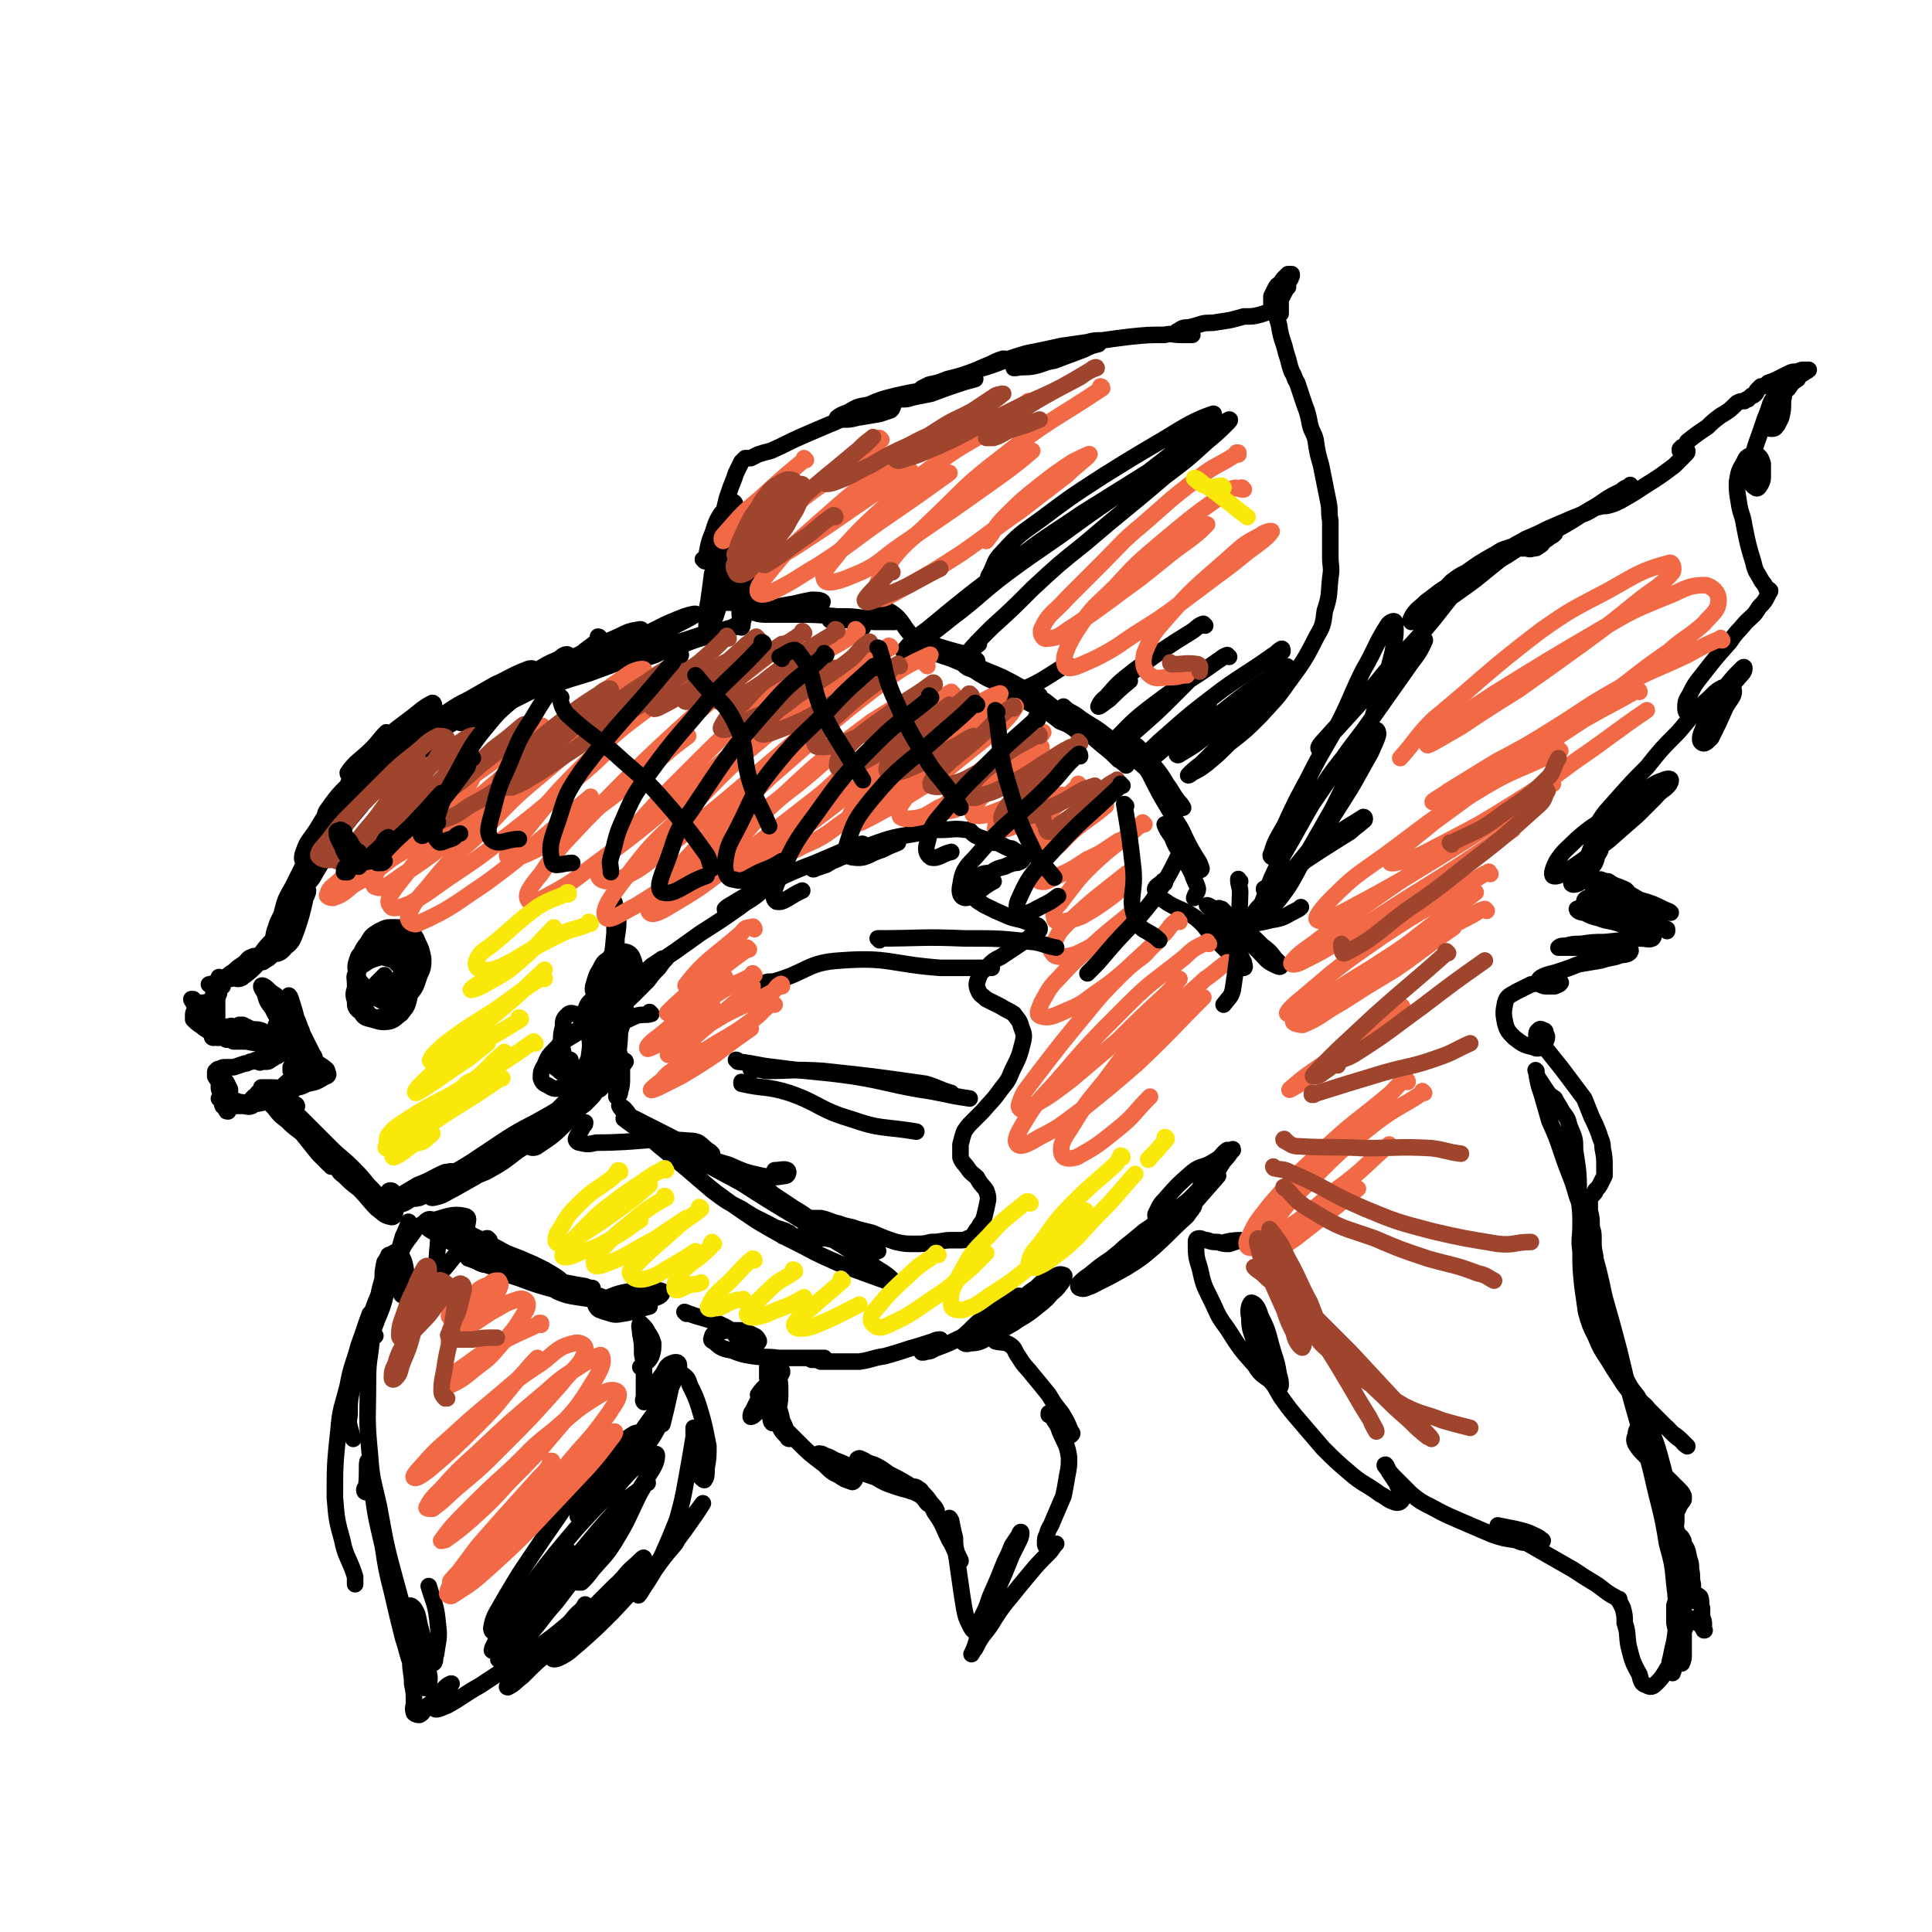 <svg viewBox='0 0 1050 1050' version='1.1' xmlns='http://www.w3.org/2000/svg' xmlns:xlink='http://www.w3.org/1999/xlink'><g fill='none' stroke='rgb(0,0,0)' stroke-width='9' stroke-linecap='round' stroke-linejoin='round'><path d='M211,399c0,0 0,-1 -1,-1 -4,4 -4,5 -8,9 -6,6 -9,7 -13,13 0,2 3,2 5,1 5,-1 5,-2 10,-5 6,-4 6,-4 12,-10 7,-5 7,-5 12,-11 4,-5 5,-5 8,-10 0,-1 0,-3 -1,-3 -6,3 -7,5 -14,10 -8,6 -8,6 -15,13 -6,7 -7,7 -13,14 -3,5 -5,8 -4,11 0,2 4,0 8,-2 7,-3 8,-3 14,-7 9,-6 8,-6 16,-12 3,-3 4,-3 6,-7 5,-5 9,-10 8,-12 -2,-2 -8,1 -14,5 -8,5 -8,6 -16,12 -9,7 -9,7 -17,15 -8,8 -9,8 -16,18 -1,1 -2,4 -1,4 2,0 4,-1 7,-3 7,-5 7,-5 13,-11 7,-7 7,-7 14,-15 5,-6 6,-6 9,-12 1,-2 1,-5 -1,-5 -4,1 -5,4 -9,8 -13,13 -13,13 -24,26 -8,9 -8,9 -14,19 -4,6 -5,6 -7,12 -1,2 -1,5 0,5 3,-1 5,-2 9,-6 7,-6 7,-6 14,-14 7,-9 8,-9 14,-18 5,-9 5,-10 8,-18 1,-1 -1,-1 -2,-1 -7,7 -7,8 -13,16 -7,9 -7,9 -13,19 -6,9 -6,9 -11,18 -3,6 -4,6 -6,13 -1,2 -1,4 0,4 1,0 3,-1 5,-4 5,-9 6,-9 10,-19 3,-6 2,-6 4,-13 0,-3 1,-6 0,-7 -2,0 -4,2 -6,5 -4,5 -4,6 -7,12 -3,9 -3,9 -7,18 -3,8 -3,8 -7,17 -2,6 -2,6 -4,11 0,1 -1,3 0,3 3,-6 4,-8 8,-16 4,-7 4,-7 7,-15 3,-7 3,-8 4,-13 0,-1 -1,1 -2,2 -2,3 -2,3 -5,8 -3,6 -3,6 -6,12 -4,7 -4,7 -6,15 -3,6 -3,6 -4,13 0,4 -2,6 0,8 1,1 4,0 6,-3 4,-3 4,-4 6,-9 3,-9 3,-9 5,-18 1,-2 2,-4 1,-5 -1,-1 -3,0 -4,1 -3,2 -3,2 -5,5 -3,5 -3,5 -5,9 -2,5 -3,5 -4,9 -1,5 -1,6 -1,10 0,1 1,1 2,1 2,-1 2,-1 3,-3 3,-4 3,-4 5,-9 0,-1 1,-2 0,-2 -1,-1 -2,0 -4,1 -3,3 -3,3 -6,6 -3,3 -3,3 -6,7 -2,2 -3,2 -3,4 0,1 1,1 2,1 2,0 2,0 3,-1 2,-1 2,-1 4,-3 1,-1 2,-2 3,-3 0,-1 -1,-1 -1,-1 -2,0 -2,0 -4,1 -3,1 -3,2 -5,3 -3,2 -3,2 -6,5 -2,2 -2,2 -4,5 -1,1 -2,3 -2,3 1,0 2,0 3,-1 4,-3 4,-3 7,-6 1,-2 1,-2 2,-4 0,0 0,-1 0,-1 -1,0 -2,-1 -4,0 -3,1 -2,2 -5,4 -3,2 -3,2 -5,4 -2,1 -3,2 -4,3 -1,1 0,1 1,1 2,0 2,0 4,-1 3,-1 3,-2 6,-3 1,-1 2,-1 2,-2 0,0 0,0 -1,0 -2,1 -2,1 -4,2 -3,1 -3,1 -6,2 -3,1 -3,1 -6,3 -2,1 -2,1 -5,2 0,0 -1,0 0,0 0,0 1,0 2,0 2,0 2,-1 4,-1 1,0 1,0 1,0 0,0 0,1 0,2 -1,1 -1,1 -2,2 0,2 0,2 -1,4 0,3 0,3 0,5 0,1 0,2 0,3 0,0 0,-1 0,-2 0,-3 0,-3 0,-6 -1,-2 -1,-2 -1,-3 -1,-1 -1,-1 -1,-1 0,0 0,0 0,1 0,1 0,1 0,3 0,2 0,2 0,5 1,2 1,2 2,5 0,1 0,2 0,3 0,1 0,0 0,-1 0,-5 0,-5 0,-11 1,-4 1,-4 1,-8 0,-2 0,-2 0,-4 0,0 0,0 0,0 0,1 0,1 0,3 0,1 1,1 0,2 0,2 0,3 0,4 -1,2 -1,2 -2,3 -2,1 -2,1 -3,1 -3,1 -3,1 -6,1 -1,0 -2,0 -3,0 0,0 0,-1 0,-2 -1,0 -1,0 -1,0 0,1 1,1 1,2 1,1 1,1 2,3 2,3 2,3 4,6 1,1 1,1 2,2 0,0 0,0 0,0 0,-2 0,-2 -1,-3 -1,-1 -1,-1 -2,-2 -1,-1 -1,-1 -3,-2 -1,0 -1,0 -1,0 -1,1 -1,2 -1,3 0,1 0,1 0,2 2,2 2,2 5,4 2,2 2,1 4,3 2,1 2,2 4,3 1,0 1,0 1,0 0,0 1,-1 0,-1 -1,-1 -1,-1 -2,-2 -1,-1 -1,-1 -3,-2 0,0 -1,0 -1,0 0,-1 1,-1 1,-1 2,1 2,1 4,2 2,0 2,0 4,0 4,-1 4,-1 8,-2 1,0 1,0 2,0 0,0 0,0 0,0 -1,-1 -1,-1 -3,0 -2,0 -2,1 -4,2 -3,1 -3,1 -5,2 -2,1 -3,1 -4,2 -1,0 -1,-1 0,-1 1,-2 1,-2 3,-3 1,-1 1,-1 3,-2 1,0 1,0 2,0 1,0 2,-1 2,0 1,0 1,1 1,2 0,0 1,0 0,1 0,0 0,0 -1,0 0,0 0,0 -1,-1 -1,0 -1,0 -1,0 0,-1 1,-1 1,-1 1,0 1,0 2,1 2,1 2,1 4,1 2,1 2,1 4,2 2,0 2,0 4,0 1,0 2,1 2,1 0,0 -1,-1 -2,-1 -1,-1 -1,-1 -3,-2 -1,-1 -1,-1 -3,-2 -1,-1 -1,-1 -3,-2 0,0 0,0 0,0 1,0 1,0 2,0 2,1 2,1 4,2 3,1 3,0 6,1 2,1 2,1 4,2 1,0 3,1 2,1 0,0 -1,0 -3,0 -6,0 -6,0 -11,0 -3,0 -3,0 -7,0 -1,1 -2,0 -3,1 -1,0 -1,0 -1,1 2,0 2,0 4,1 3,0 4,0 7,0 5,1 5,1 10,1 6,0 6,0 12,0 1,0 2,-1 3,-1 0,0 -1,0 -1,0 -2,0 -2,0 -4,1 -3,0 -3,0 -5,1 -2,0 -2,0 -4,1 -1,0 -1,1 -2,1 0,1 0,1 1,1 1,1 2,1 4,1 1,0 1,0 3,0 1,0 1,0 2,0 0,0 0,0 0,0 0,1 0,1 -1,1 -1,1 -1,1 -2,1 -1,1 -1,1 -3,2 -1,1 -1,1 -3,1 -1,0 -1,0 -2,0 0,0 -1,1 -1,0 -1,0 0,0 -1,0 0,0 0,0 0,0 1,0 0,-1 0,-1 0,0 0,0 0,0 1,0 0,0 0,0 -1,0 -1,0 -1,0 -2,1 -2,1 -3,1 -2,1 -2,1 -3,1 -3,1 -3,1 -6,2 -2,0 -2,0 -4,0 -2,0 -2,0 -4,1 -1,0 -1,0 -1,1 -1,0 -1,0 -1,1 0,1 0,1 0,2 1,2 1,1 2,3 1,2 1,2 2,4 1,2 0,2 1,5 0,0 1,1 1,1 1,0 1,-1 1,-2 1,-2 1,-2 1,-4 -1,-2 -1,-2 -2,-4 -1,-1 -1,-1 -2,-1 -1,0 -2,0 -2,1 0,1 0,1 0,3 0,2 1,2 1,4 1,3 0,3 1,6 1,1 1,1 2,2 0,1 0,1 1,1 0,0 0,-1 0,-1 -1,-2 -1,-2 -2,-3 0,-2 0,-2 -1,-3 -1,0 -1,0 -1,0 -1,0 -1,0 -1,0 1,0 1,1 2,1 3,2 3,2 6,2 2,1 2,1 5,1 2,0 3,1 5,0 0,0 0,0 0,0 -1,-1 -1,-1 -2,-1 -3,-1 -3,-1 -5,-1 -2,-1 -2,-1 -4,-1 -1,1 -2,1 -2,1 0,1 0,2 1,2 2,1 2,0 4,0 3,0 3,0 6,0 4,-1 4,-1 9,-2 1,-1 1,-1 2,-2 1,0 1,-1 0,-1 0,-1 0,-1 -1,-1 -2,0 -2,0 -3,0 -2,0 -2,1 -4,1 0,1 -1,1 -1,1 1,0 1,-1 2,-1 3,-1 3,-1 5,-1 4,-2 4,-2 9,-4 3,-2 2,-2 5,-4 2,-1 2,-1 4,-2 0,-1 0,-1 0,-1 -1,0 -2,1 -3,2 -3,2 -3,2 -6,5 -3,3 -3,3 -6,6 -1,1 -2,1 -1,1 1,0 2,-1 5,-2 3,-1 2,-1 5,-2 4,-2 4,-2 7,-4 3,-1 3,-1 5,-2 2,0 2,0 3,-1 0,0 0,0 0,0 -2,0 -2,0 -4,0 -1,0 -2,0 -3,0 -2,-1 -2,-1 -3,-2 -2,-2 -2,-2 -3,-3 0,-1 0,-1 0,-2 0,0 1,-1 1,-1 1,0 2,0 3,0 2,1 2,2 4,3 2,1 2,1 4,2 0,0 1,1 1,1 0,-1 -1,-1 -1,-2 -2,-2 -2,-2 -4,-4 -4,-5 -4,-5 -8,-10 -3,-3 -2,-3 -5,-7 -1,-2 -1,-2 -2,-4 0,0 -1,-1 -1,-1 1,0 2,1 3,1 2,1 2,1 5,2 2,2 3,2 5,4 0,0 0,0 0,0 -1,0 -1,0 -1,0 -2,-1 -2,-1 -4,-3 -3,-2 -3,-2 -5,-5 -3,-4 -3,-4 -5,-8 -3,-4 -3,-4 -4,-8 -1,-2 -2,-3 -2,-4 0,-1 2,0 3,1 2,2 2,2 5,4 2,3 3,3 5,6 3,4 3,4 6,9 2,2 1,2 2,4 1,0 1,1 1,1 0,-1 0,-1 -1,-2 -1,-3 -1,-3 -2,-6 -1,-4 -1,-4 -2,-7 -1,-3 -1,-4 -2,-5 0,0 -1,1 0,2 0,3 1,3 2,6 3,6 3,6 5,12 2,4 2,4 4,8 1,2 1,2 2,4 1,1 1,2 1,2 0,0 -1,-1 -2,-1 -2,-3 -2,-3 -5,-5 -4,-4 -3,-4 -8,-8 -1,-1 -2,-2 -3,-2 0,0 0,1 1,2 1,3 2,3 4,5 2,3 2,3 5,5 3,3 4,3 7,5 3,2 3,2 6,4 1,1 2,1 2,3 1,1 0,2 -1,2 -5,3 -5,3 -10,4 -4,2 -4,2 -9,2 -5,1 -5,0 -11,0 -2,0 -2,0 -4,0 -1,0 -1,0 -1,0 0,0 1,1 2,1 2,1 2,0 4,1 3,1 3,1 6,3 3,1 3,1 6,4 1,0 2,1 1,2 0,0 -1,1 -2,1 -3,0 -3,0 -6,-1 -3,-1 -3,-1 -5,-2 -3,-2 -3,-2 -5,-3 -2,-1 -2,-1 -3,-2 0,0 0,-1 0,-1 3,1 3,1 5,2 5,3 5,3 10,6 4,3 4,3 7,6 4,4 4,4 8,8 1,2 1,2 1,3 0,0 -1,0 -2,0 -3,-2 -3,-2 -6,-4 -4,-3 -4,-3 -7,-6 -4,-3 -4,-3 -7,-7 -2,-2 -3,-3 -3,-4 0,-1 1,0 2,1 3,2 3,3 5,6 4,4 4,4 8,8 6,6 7,6 13,12 3,3 3,3 5,6 1,1 1,3 1,3 0,0 0,-1 -1,-1 -3,-3 -3,-3 -6,-6 -4,-5 -4,-5 -8,-10 -6,-7 -6,-7 -12,-15 -2,-2 -3,-2 -4,-4 -1,-1 1,-1 1,-1 5,4 5,5 10,10 6,5 6,5 11,10 6,5 6,5 11,11 5,4 5,4 10,9 3,3 3,3 5,5 0,1 1,2 1,2 -3,-4 -4,-5 -8,-9 -5,-5 -5,-5 -10,-11 -7,-7 -7,-7 -14,-14 -2,-2 -3,-3 -3,-3 -1,0 0,1 1,2 3,3 3,3 6,6 5,4 5,4 10,9 5,5 6,5 11,10 5,5 5,5 9,10 4,4 4,4 8,9 0,1 1,1 0,1 -3,-3 -3,-4 -7,-7 -4,-4 -4,-4 -8,-8 -3,-3 -3,-3 -6,-5 -1,0 -2,-1 -3,0 -1,0 -1,1 0,2 1,2 2,2 4,4 3,3 3,3 7,6 5,5 5,6 10,11 3,2 3,3 6,4 1,0 2,1 3,0 1,-2 1,-3 1,-5 0,-3 0,-3 0,-5 0,-2 -1,-2 -1,-3 -1,-1 -1,-1 -2,-1 0,0 0,0 0,0 0,0 -1,0 -1,1 0,0 0,1 1,1 1,1 1,1 3,1 5,-1 5,-1 11,-2 5,-1 5,-2 9,-3 4,-2 4,-2 8,-4 3,-1 3,-2 5,-3 0,-1 0,-1 -1,-1 -2,-1 -3,0 -5,0 -7,3 -7,4 -15,7 -5,3 -5,3 -10,6 -3,2 -5,2 -6,4 0,1 3,2 5,1 5,-1 5,-2 10,-5 8,-4 8,-4 15,-8 8,-5 8,-5 16,-9 6,-4 6,-4 12,-8 3,-2 5,-3 5,-4 0,0 -2,1 -4,2 -5,3 -5,3 -10,6 -6,4 -6,4 -13,8 -8,5 -8,5 -17,10 -2,2 -4,3 -5,4 0,1 2,0 3,0 6,-3 6,-3 12,-6 9,-5 8,-6 17,-11 10,-6 10,-6 20,-12 11,-8 12,-8 22,-15 3,-2 4,-4 4,-4 0,0 -3,2 -5,3 -12,7 -12,6 -23,13 -9,6 -9,6 -18,12 -8,5 -8,5 -16,11 -4,3 -5,3 -7,7 -1,1 0,2 1,2 6,-1 6,-2 12,-5 16,-9 16,-9 32,-19 11,-7 11,-7 22,-15 8,-6 9,-6 17,-12 3,-3 6,-6 5,-6 -1,-1 -5,2 -10,4 -8,5 -8,5 -16,11 -10,6 -10,6 -20,13 -8,5 -8,5 -16,11 -4,4 -8,6 -7,7 0,1 5,-1 10,-3 9,-5 9,-5 18,-12 11,-7 11,-8 22,-16 14,-11 15,-11 28,-23 4,-4 6,-6 8,-9 0,-1 -2,-1 -4,0 -6,3 -6,4 -12,8 -7,6 -7,6 -15,12 -7,7 -7,7 -13,14 -5,5 -6,7 -8,12 0,1 3,1 4,0 9,-6 9,-6 16,-13 8,-8 8,-9 14,-18 6,-9 6,-9 10,-19 4,-9 4,-9 7,-19 1,-6 1,-6 1,-12 0,-2 -1,-3 -2,-3 -2,0 -3,2 -5,4 -4,9 -3,9 -6,18 -2,8 -2,8 -3,15 -1,7 -1,8 -1,15 1,1 2,1 3,1 3,-3 3,-4 4,-8 3,-6 3,-7 5,-14 2,-9 2,-9 3,-18 1,-9 1,-9 1,-17 0,-6 0,-7 0,-13 0,-2 -1,-4 -2,-3 0,1 0,4 0,8 0,13 0,13 0,26 0,10 0,10 -1,20 0,8 0,8 -1,16 0,3 0,5 0,7 1,0 2,-1 2,-3 1,-3 1,-4 1,-8 0,-5 0,-6 -1,-11 -2,-7 -2,-8 -7,-13 -2,-2 -3,-3 -6,-3 -7,1 -8,2 -13,5 -5,3 -5,3 -9,7 -4,4 -4,4 -6,9 -2,3 -2,4 -2,7 1,3 2,3 4,4 3,2 4,2 7,1 7,-2 8,-2 13,-7 4,-3 4,-4 6,-8 2,-4 3,-5 2,-9 -1,-4 -2,-6 -5,-8 -3,-1 -4,0 -7,1 -4,1 -4,2 -7,4 -3,3 -3,3 -4,7 -2,2 -2,3 -2,6 0,2 0,3 2,4 3,3 4,3 8,3 2,0 3,-1 5,-3 2,-2 3,-3 4,-6 1,-7 1,-7 0,-14 0,-4 -1,-4 -3,-7 -2,-2 -3,-3 -5,-3 -2,-1 -3,0 -4,1 -2,2 -2,3 -2,6 -1,4 -1,4 -1,8 1,6 1,6 3,12 0,2 1,2 2,4 1,0 1,1 1,1 0,-3 -1,-4 -1,-7 '/><path d='M212,552c0,0 -1,-1 -1,-1 0,0 1,0 0,0 -3,1 -3,2 -7,2 -3,0 -4,1 -6,-1 -2,-2 -1,-3 -2,-6 -1,-3 -1,-3 -2,-5 0,-3 -1,-3 -1,-6 0,-4 -1,-4 1,-7 1,-3 2,-3 4,-4 3,-2 3,-2 6,-3 3,-1 4,-1 7,0 4,1 4,2 7,5 3,3 4,3 5,7 1,5 0,6 -1,11 -1,4 -2,4 -4,7 -3,2 -3,3 -6,4 -5,1 -6,0 -10,-1 -4,-1 -4,-1 -6,-4 -3,-2 -3,-3 -3,-6 -1,-3 -1,-4 0,-7 0,-5 0,-5 2,-10 2,-5 2,-5 5,-9 4,-4 4,-5 10,-8 2,-1 3,-1 5,0 3,2 4,3 5,6 3,7 3,7 3,14 0,5 0,6 -2,10 -1,5 -1,5 -4,9 -2,2 -3,2 -6,4 -3,1 -4,1 -7,0 -3,-1 -3,-1 -5,-4 -3,-7 -3,-7 -4,-14 -1,-5 -2,-5 0,-11 1,-6 1,-7 5,-12 2,-4 3,-4 6,-6 4,-2 4,-2 8,-2 4,0 4,0 8,2 3,2 4,3 5,6 2,4 2,4 3,9 0,4 0,5 -2,9 -2,6 -2,7 -6,11 -3,3 -4,4 -7,4 -5,0 -6,0 -11,-3 -4,-2 -4,-2 -6,-6 -3,-3 -3,-3 -4,-7 -1,-3 -1,-4 0,-7 1,-3 1,-3 4,-5 2,-2 3,-2 6,-3 4,-1 4,-2 8,0 5,2 5,3 9,7 2,2 2,3 2,6 0,4 -1,4 -2,8 -2,2 -2,2 -4,3 -2,1 -2,1 -4,1 -1,-1 -1,-1 -3,-2 '/><path d='M217,533c0,0 -1,-1 -1,-1 0,0 1,1 0,1 -4,3 -4,3 -9,6 -3,2 -4,3 -7,4 0,0 -1,0 0,-1 1,-2 1,-2 3,-5 1,-2 1,-2 3,-4 1,-1 1,-1 3,-3 0,0 0,0 0,0 0,2 -1,2 -1,4 0,2 -1,2 0,4 0,2 0,3 1,3 1,0 2,-1 3,-2 0,0 0,0 0,-1 '/><path d='M214,423c0,0 -1,-1 -1,-1 0,0 1,0 0,1 -2,1 -3,0 -7,2 -2,1 -5,3 -4,2 3,-1 6,-2 11,-6 6,-3 5,-4 10,-8 5,-4 5,-4 10,-8 3,-3 3,-3 6,-7 1,-1 2,-2 1,-3 -1,0 -2,0 -5,1 -6,3 -6,3 -12,6 -4,2 -4,2 -8,4 -1,2 -3,3 -3,3 0,0 2,-1 4,-1 5,-2 5,-2 9,-4 7,-3 7,-3 13,-6 6,-4 6,-4 12,-8 5,-3 6,-3 10,-6 2,-2 4,-4 3,-5 -1,-1 -3,1 -7,2 -5,2 -5,2 -10,5 -8,5 -8,6 -15,11 -2,2 -4,3 -5,4 0,1 2,1 3,0 5,-1 5,-2 10,-4 7,-4 7,-4 14,-8 9,-4 9,-4 17,-9 9,-5 9,-5 17,-12 2,-1 3,-2 3,-4 0,-1 -2,-1 -4,0 -8,3 -8,4 -17,8 -7,4 -7,4 -14,8 -6,3 -6,3 -12,7 -4,2 -5,2 -7,5 0,0 1,1 2,1 4,-1 5,-2 9,-3 12,-6 12,-6 24,-12 9,-4 9,-4 17,-9 9,-5 9,-5 18,-11 2,-1 3,-2 3,-2 -1,-1 -3,0 -5,2 -7,3 -7,3 -13,7 -8,5 -8,5 -16,10 -8,5 -8,5 -16,10 -5,3 -7,4 -10,7 -1,0 1,1 2,1 7,-2 7,-2 13,-5 16,-8 16,-8 32,-16 11,-6 11,-6 23,-12 9,-5 9,-4 19,-10 5,-3 6,-3 11,-6 0,-1 0,-2 -1,-2 -6,1 -6,1 -12,4 -16,7 -16,7 -32,15 -12,6 -12,6 -24,12 -9,6 -10,6 -19,11 -3,3 -7,5 -6,6 2,0 6,-2 12,-4 10,-4 10,-5 21,-10 13,-6 13,-6 26,-12 14,-6 14,-6 28,-13 12,-5 12,-4 23,-10 6,-3 10,-5 13,-7 1,-1 -3,0 -6,1 -13,5 -13,6 -26,12 -12,5 -12,5 -24,11 -10,5 -10,5 -20,10 -5,3 -6,3 -11,6 0,0 -1,1 -1,1 5,-1 6,-1 11,-3 9,-3 9,-3 19,-6 19,-7 19,-7 38,-14 11,-3 11,-3 23,-7 9,-2 10,-2 18,-4 1,-1 0,-1 -1,0 -5,1 -5,2 -10,4 -8,2 -8,2 -16,5 -8,3 -8,2 -16,6 -6,2 -7,2 -12,6 -3,3 -3,3 -4,7 -1,4 1,4 1,9 '/><path d='M251,676c0,0 0,-1 -1,-1 0,0 1,0 1,1 3,4 2,5 6,8 4,3 6,4 10,3 2,0 2,-2 2,-4 -1,-1 -2,-1 -3,-1 '/><path d='M255,670c-1,0 -1,-1 -1,-1 -1,-4 2,-7 -1,-8 -8,-2 -11,1 -21,3 -1,1 -1,2 0,3 2,2 3,2 6,4 5,3 5,3 11,6 7,3 7,3 14,6 6,2 6,2 13,4 5,2 6,3 10,3 1,0 0,-2 -1,-3 -4,-2 -4,-2 -8,-5 -9,-5 -9,-5 -19,-10 -6,-3 -6,-3 -12,-5 -3,-1 -3,-1 -7,-2 0,0 -1,0 -1,0 2,2 3,2 6,4 7,3 7,3 13,5 13,5 13,5 26,10 7,3 7,3 13,6 5,3 7,4 9,6 0,1 -2,0 -4,0 -5,-1 -5,-1 -9,-2 -7,-2 -7,-2 -14,-4 -7,-2 -7,-3 -14,-5 -5,-1 -6,-1 -10,-2 0,0 0,1 1,1 5,2 5,2 11,4 8,2 8,2 16,4 12,3 12,2 25,5 5,1 5,1 11,2 2,1 4,1 4,1 0,0 -2,0 -4,0 -5,-1 -5,-1 -10,-2 -7,-1 -7,-1 -13,-2 -10,-2 -10,-2 -19,-4 -3,-1 -3,-1 -6,-1 0,0 0,0 1,0 6,2 6,2 12,4 8,3 8,3 15,5 8,2 8,2 15,4 7,1 7,2 13,3 3,1 3,2 7,2 0,0 1,-1 0,-1 -5,-3 -5,-3 -11,-5 -6,-3 -6,-3 -11,-4 -6,-2 -6,-2 -11,-2 -1,0 -2,1 -1,2 1,1 2,2 4,3 5,2 5,2 11,3 7,1 7,1 14,2 7,0 7,0 15,0 6,0 6,0 11,-1 4,-1 6,-2 6,-4 1,0 -2,-1 -4,-1 -8,0 -8,0 -15,1 -5,1 -5,1 -10,3 -3,1 -4,1 -6,3 -1,0 -2,1 -1,2 1,2 2,2 5,3 4,1 4,2 9,1 7,-1 7,-2 15,-4 '/><path d='M389,328c0,0 -1,-1 -1,-1 0,0 0,0 1,0 6,1 6,0 13,1 10,1 10,3 20,4 6,1 6,0 12,0 5,0 5,0 10,-2 2,-1 3,-2 3,-3 -1,-1 -3,-1 -6,-1 -5,1 -5,1 -9,2 -6,1 -6,1 -11,2 -4,1 -4,1 -8,2 -1,1 -3,1 -3,1 3,1 4,1 8,1 6,0 6,0 12,0 13,0 13,0 25,1 8,0 8,0 15,1 6,1 6,0 12,1 2,0 4,0 4,1 1,0 -1,0 -2,0 -4,0 -4,0 -8,0 -4,0 -4,-1 -9,-1 -7,0 -7,0 -13,0 -1,-1 -3,0 -3,0 1,0 3,-1 5,0 5,0 5,-1 10,0 2,1 1,2 3,4 '/><path d='M373,714c0,0 -1,-1 -1,-1 10,4 12,3 22,8 6,3 5,6 11,9 2,2 4,1 6,0 1,0 2,-1 1,-2 -1,-2 -2,-2 -4,-3 -4,-2 -4,-2 -8,-2 -5,0 -5,0 -10,1 -2,1 -3,1 -3,3 -1,1 0,2 1,2 4,4 5,4 10,5 5,2 5,2 11,3 7,1 7,0 14,1 6,0 6,0 12,0 5,0 5,0 9,0 2,0 4,0 4,0 0,0 -1,0 -2,0 -2,0 -2,0 -3,0 -1,1 -2,1 -2,1 0,0 0,0 1,0 2,0 2,0 4,1 5,0 5,0 9,0 6,0 6,0 12,0 7,-1 7,-2 14,-3 7,-2 7,-2 13,-4 7,-2 7,-2 13,-4 2,-1 3,-1 4,-1 0,0 -1,1 -2,1 -2,1 -2,1 -4,2 -1,1 -1,1 -3,2 -1,1 -1,1 -1,2 0,0 0,0 1,0 3,-1 3,0 6,-2 8,-3 8,-3 16,-7 7,-4 6,-4 13,-8 6,-4 6,-4 11,-8 4,-2 5,-3 7,-5 0,-1 -2,-1 -3,0 -4,1 -4,2 -7,4 -5,3 -5,3 -9,6 -5,4 -5,4 -9,8 -2,2 -4,3 -4,5 0,2 2,3 4,2 5,0 6,-1 10,-3 7,-4 7,-4 14,-8 10,-7 10,-7 19,-15 4,-3 4,-3 7,-7 1,-2 2,-4 1,-4 -2,-1 -3,0 -6,1 -5,2 -5,2 -9,6 -5,3 -5,4 -9,8 -5,5 -5,5 -9,10 0,1 0,2 1,2 4,-1 4,-1 8,-3 5,-3 5,-3 10,-7 5,-4 5,-4 9,-9 1,-1 0,-2 1,-4 '/><path d='M475,335c0,0 -2,-1 -1,-1 4,-1 6,-4 9,-2 9,5 7,10 16,16 5,5 6,4 13,7 6,2 6,2 12,4 3,1 3,1 6,1 1,0 1,-1 1,-1 -1,-1 -2,-2 -4,-3 -4,-1 -4,-1 -8,-2 -7,-2 -7,-2 -13,-4 -3,0 -3,0 -6,0 -1,0 -1,1 -1,1 3,2 3,1 6,3 6,2 6,2 12,4 7,3 7,3 15,6 7,3 7,3 14,6 6,2 6,2 12,5 3,1 5,2 7,3 0,1 -1,1 -2,1 -4,-1 -4,-1 -7,-2 -7,-3 -7,-3 -14,-6 -5,-2 -5,-2 -10,-5 -3,-2 -3,-2 -6,-3 -1,-1 -2,-1 -2,-2 0,0 1,0 3,0 4,1 4,1 8,3 10,4 10,4 19,9 7,4 7,4 14,8 5,4 5,4 11,8 5,5 5,5 9,9 0,1 1,1 1,1 -1,0 -2,-1 -4,-2 -4,-3 -4,-3 -9,-5 -5,-4 -5,-4 -11,-7 -6,-3 -6,-3 -11,-6 -6,-3 -6,-3 -11,-7 -1,0 -2,-1 -2,-1 3,0 4,0 8,2 6,2 6,2 11,5 7,4 7,4 14,8 7,5 7,5 13,10 7,4 6,4 12,9 5,4 5,4 9,8 2,1 4,3 4,3 1,0 -1,-2 -2,-3 -4,-4 -3,-4 -7,-7 -7,-7 -7,-7 -14,-13 -4,-3 -4,-3 -7,-6 -2,-1 -3,-2 -4,-3 0,0 1,1 2,2 4,2 4,2 8,5 6,4 7,4 12,8 11,8 11,8 21,17 6,5 5,5 11,11 4,4 4,4 8,8 1,2 3,4 3,4 0,0 -1,-2 -3,-4 -3,-4 -3,-5 -6,-9 -3,-5 -3,-5 -7,-10 -3,-4 -3,-4 -6,-8 -2,-1 -3,-3 -4,-3 0,1 1,3 2,6 3,5 3,5 6,10 5,10 5,10 11,20 4,7 5,7 8,14 3,6 3,6 6,11 2,3 2,3 3,6 0,1 -1,1 -2,1 -2,-2 -2,-3 -5,-5 -4,-7 -4,-7 -9,-13 -1,-3 -1,-3 -3,-6 0,0 -1,-1 -1,-1 1,3 2,4 4,7 2,5 2,5 5,9 3,6 3,5 6,11 1,4 2,4 3,8 0,2 -1,2 -2,5 '/><path d='M619,680c0,0 -1,0 -1,-1 0,0 1,1 0,1 -6,3 -7,3 -13,7 -7,4 -7,4 -14,9 0,1 -1,2 0,1 1,0 2,0 5,-1 5,-3 5,-2 9,-5 9,-6 9,-6 17,-12 3,-3 4,-3 6,-7 1,-1 2,-3 1,-3 -5,1 -7,3 -12,6 -7,4 -7,4 -13,9 -6,4 -6,4 -12,9 -3,2 -3,2 -6,5 0,1 0,2 1,2 2,1 3,0 6,-1 10,-5 10,-5 19,-10 8,-5 8,-5 15,-11 9,-8 9,-9 18,-17 2,-3 4,-5 4,-6 0,-1 -2,-1 -4,0 -6,2 -6,2 -11,5 -6,5 -6,5 -12,9 -6,5 -6,5 -11,9 -3,3 -6,5 -6,7 0,1 2,1 4,0 7,-3 7,-3 12,-8 14,-10 14,-10 27,-22 7,-8 7,-8 14,-16 '/><path d='M668,626c0,0 0,-1 -1,-1 -3,2 -3,4 -7,6 -6,4 -7,2 -12,6 -8,7 -8,7 -15,15 -3,3 -3,4 -5,8 0,1 0,4 1,3 5,-1 7,-2 12,-7 7,-5 7,-6 13,-12 6,-6 6,-6 11,-13 3,-3 3,-4 5,-6 0,-1 0,0 -1,0 -2,3 -2,3 -4,6 -4,6 -3,6 -7,11 -2,2 -3,3 -5,3 -1,0 0,-1 0,-3 0,-3 1,-3 2,-5 '/><path d='M633,480c0,0 -1,-2 -1,-1 -2,2 -5,3 -4,5 1,4 3,4 7,7 7,4 8,3 15,8 6,5 5,6 11,12 4,4 4,4 9,9 3,3 4,5 6,6 1,0 0,-2 0,-3 -2,-4 -2,-4 -4,-8 -4,-7 -4,-7 -9,-15 -2,-3 -2,-3 -5,-6 -1,-1 -2,-2 -2,-2 0,0 1,0 2,1 3,1 3,1 6,3 4,3 4,3 8,7 8,5 8,5 14,11 4,3 4,3 7,7 2,2 3,3 3,4 0,1 -2,0 -4,-1 -4,-2 -4,-3 -7,-6 -4,-4 -4,-4 -8,-9 -4,-5 -4,-5 -8,-9 -2,-3 -2,-3 -5,-6 -1,0 -2,-1 -1,0 1,1 2,2 4,4 4,2 4,3 8,3 8,1 8,1 16,-1 7,-1 7,-2 13,-5 2,-1 2,-1 3,-2 '/><path d='M688,484c0,0 -1,-1 -1,-1 0,0 0,1 0,0 8,-5 8,-5 16,-11 15,-10 15,-10 31,-20 3,-3 4,-3 7,-6 1,0 1,-2 0,-2 -6,4 -7,4 -14,9 -7,5 -7,5 -14,11 -7,7 -7,7 -15,14 -6,7 -6,7 -12,13 -3,3 -4,4 -5,7 -1,0 0,0 1,-1 8,-9 8,-8 15,-18 8,-9 8,-9 16,-19 8,-11 8,-11 15,-22 9,-14 9,-15 17,-29 2,-5 3,-6 4,-10 0,-2 -1,-3 -2,-2 -4,1 -4,2 -7,4 -6,6 -6,6 -11,12 -7,9 -7,9 -13,19 -10,17 -10,18 -20,35 -5,10 -5,10 -9,21 -2,5 -4,9 -2,10 2,0 6,-4 10,-9 7,-9 7,-10 13,-21 8,-14 8,-14 16,-28 8,-16 8,-16 15,-32 6,-15 6,-15 11,-31 4,-11 4,-11 7,-23 1,-7 2,-10 1,-16 0,-1 -3,0 -4,2 -7,11 -6,12 -13,24 -7,14 -6,14 -13,28 -8,15 -9,15 -17,31 -7,13 -7,13 -13,26 -4,7 -5,8 -7,15 -1,1 0,2 1,2 3,-4 4,-5 8,-10 11,-16 11,-16 22,-32 9,-14 9,-14 19,-27 12,-17 12,-17 24,-34 4,-6 5,-6 8,-12 1,-2 2,-4 1,-3 -2,0 -3,2 -6,4 -6,5 -6,6 -11,11 -7,8 -7,8 -14,15 -10,11 -10,11 -20,22 -3,3 -4,5 -6,7 -1,0 0,-2 1,-3 9,-10 9,-10 18,-20 9,-9 9,-9 17,-19 9,-10 9,-9 18,-19 7,-8 7,-8 14,-17 4,-5 4,-5 8,-10 1,-2 2,-3 1,-4 -1,-1 -2,0 -4,2 -8,4 -8,5 -15,10 -4,4 -4,3 -7,7 -1,2 -2,3 -1,4 1,0 2,-1 5,-2 5,-3 4,-3 9,-6 7,-5 7,-5 14,-10 7,-5 7,-5 13,-10 5,-4 5,-4 10,-8 2,-2 4,-3 5,-4 0,-1 -2,-1 -4,0 -4,1 -4,2 -8,4 -7,4 -7,4 -14,9 -4,2 -4,2 -8,5 -1,1 -2,2 -2,2 1,1 2,0 4,-1 5,-1 5,-1 9,-4 6,-3 6,-3 12,-7 7,-4 7,-4 13,-8 7,-4 7,-4 15,-8 2,-1 2,-2 4,-2 1,0 1,1 1,2 -1,1 -1,1 -3,2 -1,1 -1,1 -3,2 -1,2 -1,2 -3,3 -1,1 -1,1 -3,1 -2,1 -2,0 -4,0 -2,0 -2,0 -4,0 -2,0 -2,0 -3,0 -1,0 -2,1 -2,0 0,0 1,-1 2,-1 3,-2 4,-2 7,-4 7,-3 7,-3 13,-6 7,-3 7,-3 14,-6 6,-2 6,-2 11,-5 4,-1 5,-1 9,-3 0,0 0,0 0,0 -4,1 -5,1 -9,3 -6,3 -6,3 -13,6 -10,4 -10,4 -19,9 -3,2 -5,2 -6,4 -1,0 0,1 1,1 4,-2 4,-2 8,-4 6,-3 6,-3 13,-7 7,-4 6,-4 13,-8 9,-5 8,-6 17,-10 2,-2 3,-2 5,-3 0,0 0,-1 0,0 -3,2 -3,2 -6,4 -3,2 -3,2 -6,4 -1,2 -2,2 -2,3 0,0 1,0 1,0 4,-1 4,-1 8,-3 7,-4 7,-4 13,-8 8,-5 8,-5 16,-11 3,-3 3,-3 6,-6 1,-1 1,-1 1,-2 0,0 0,0 -1,0 -1,0 -1,0 -2,0 0,0 0,0 -1,0 0,0 0,-1 0,-1 0,0 1,0 1,-1 2,-1 2,-1 3,-3 5,-4 5,-4 11,-8 3,-3 3,-3 7,-6 5,-3 5,-3 9,-7 2,-1 2,-1 4,-1 1,-1 1,-1 2,-1 1,-1 1,-1 2,-2 1,0 1,0 2,-1 1,-1 0,-1 1,-2 1,-1 1,-1 2,-2 1,0 1,0 1,0 2,-1 2,-1 3,-2 3,-1 3,-1 7,-3 2,-1 2,-1 4,-2 2,-1 2,-1 5,-1 2,-1 2,-1 3,-1 1,0 1,0 2,0 0,0 0,0 1,0 0,0 0,0 0,0 -1,1 -2,1 -3,2 -2,1 -2,1 -3,3 -3,2 -3,2 -5,5 -2,2 -2,2 -4,4 -3,2 -3,2 -5,5 -1,2 -1,2 -2,4 -1,2 -1,2 -1,4 0,2 -1,2 0,3 1,2 2,2 3,2 2,0 2,-1 3,-2 1,-2 1,-2 2,-4 1,-4 1,-5 1,-9 0,-2 1,-2 0,-4 0,-1 -1,-1 -2,-1 -1,1 -2,1 -3,3 -2,3 -2,4 -3,7 -2,5 -2,5 -4,11 -2,6 -2,5 -4,12 -1,7 -1,7 -1,15 0,2 0,3 2,4 1,1 2,0 3,-2 1,-2 1,-2 1,-5 0,-3 0,-3 0,-6 -1,-3 -1,-3 -2,-4 -1,-1 -2,-1 -3,-1 -3,1 -4,1 -5,4 -3,5 -3,5 -4,11 0,5 0,5 1,11 1,7 2,6 3,13 2,10 2,10 5,20 1,5 2,5 4,9 1,2 2,2 3,5 1,0 1,0 2,1 0,0 0,0 0,0 0,1 -1,1 -1,2 -2,4 -2,4 -5,7 -3,5 -3,4 -7,8 -5,6 -5,5 -9,11 -8,9 -8,9 -15,18 -4,5 -4,5 -7,11 -2,3 -2,4 -2,7 0,2 1,3 2,3 3,1 4,0 7,-2 5,-2 5,-2 9,-6 6,-6 6,-6 12,-13 2,-2 2,-3 2,-4 0,-1 -1,0 -1,0 -5,5 -5,5 -9,10 -4,5 -4,5 -8,11 -2,5 -2,5 -4,11 -1,3 -2,4 -2,7 0,1 1,2 2,2 1,0 2,-1 4,-3 4,-8 4,-8 8,-17 3,-5 5,-6 4,-10 0,-2 -2,-3 -4,-1 -6,2 -6,4 -12,9 -7,7 -7,8 -14,16 -9,9 -9,9 -17,19 -8,8 -8,8 -16,17 -6,7 -6,6 -11,14 -2,3 -4,5 -3,7 1,1 4,0 7,-2 7,-3 7,-4 12,-8 10,-7 10,-7 19,-15 3,-2 5,-4 5,-6 0,-1 -2,-1 -4,0 -6,2 -6,3 -11,7 -9,6 -10,5 -18,12 -9,6 -10,6 -18,13 -6,6 -7,6 -11,12 -2,4 -3,7 -2,8 2,1 5,-1 8,-3 11,-7 11,-8 22,-16 8,-7 8,-7 16,-14 5,-5 5,-5 10,-10 2,-2 3,-4 3,-4 0,0 -2,2 -4,3 -6,5 -6,5 -11,10 -8,6 -8,6 -15,13 -8,8 -9,8 -16,18 -2,3 -3,5 -3,7 0,1 2,1 4,0 3,-2 3,-3 5,-6 3,-4 4,-4 5,-9 2,-3 2,-3 2,-6 0,-1 -1,-2 -2,-2 -1,1 -2,1 -3,3 -2,6 -3,6 -3,12 0,4 0,4 2,7 2,4 2,4 6,6 5,2 6,2 11,2 2,0 3,0 4,-1 0,-1 0,-1 -1,-2 -1,-1 -2,-1 -4,-2 -3,-1 -3,-1 -6,-3 -2,0 -4,-1 -4,-1 0,1 2,2 4,2 3,2 3,2 7,4 5,2 5,2 10,5 7,2 7,2 13,5 2,1 3,1 4,2 0,0 -2,0 -3,0 -3,-1 -3,-1 -7,-2 -6,-1 -5,-1 -11,-3 -6,-1 -6,-2 -12,-2 -6,-1 -7,-2 -12,-1 -1,0 -2,1 -2,2 1,1 1,2 3,3 7,3 7,3 14,5 6,2 6,1 13,3 5,1 5,1 10,3 2,1 3,1 5,1 0,0 0,1 0,1 -3,-2 -3,-2 -6,-3 -9,-3 -9,-4 -17,-6 -7,-2 -7,-2 -13,-3 -5,-1 -5,-1 -9,-1 -2,0 -4,1 -4,1 0,1 2,2 4,2 4,2 4,2 8,3 5,2 5,1 11,3 6,2 6,1 11,3 4,1 4,1 7,2 1,1 1,2 0,3 -2,1 -3,0 -7,0 -9,1 -9,1 -19,2 -6,0 -6,0 -13,1 -4,0 -4,0 -8,1 -2,0 -3,0 -4,1 0,0 1,0 2,0 3,0 3,0 7,0 8,0 8,0 16,1 5,0 5,0 10,0 2,0 5,0 4,1 0,1 -2,2 -5,2 -5,2 -5,1 -11,3 -6,1 -6,1 -12,2 -5,2 -5,2 -11,4 -3,1 -4,1 -7,2 -2,1 -3,1 -4,3 0,1 0,2 1,2 2,1 2,1 4,1 2,0 2,0 4,0 2,-1 3,-1 3,-2 1,0 -1,0 -2,0 -2,-1 -2,-1 -5,0 -4,0 -4,0 -9,1 -4,2 -4,2 -8,4 -3,2 -5,2 -6,6 -1,5 -1,6 0,11 1,4 2,5 5,8 4,3 5,4 10,5 2,1 3,1 5,0 1,-1 2,-2 2,-3 1,-2 1,-3 0,-4 0,-1 0,-2 -1,-2 -2,-1 -2,-1 -3,0 -1,1 -1,1 -1,3 0,2 1,2 2,3 2,3 2,3 4,5 4,5 4,5 8,10 3,4 3,4 6,8 3,4 3,4 6,8 2,5 2,5 4,10 2,4 2,4 4,9 1,4 2,4 2,8 1,5 1,5 1,11 0,2 0,2 0,4 -1,2 -1,2 -2,4 -1,2 -1,2 -3,4 0,1 0,1 -1,2 -1,1 -1,1 -1,1 -1,1 -1,1 -1,1 0,1 0,1 0,3 0,2 0,2 0,4 1,4 1,4 1,9 1,3 1,3 1,6 0,5 0,5 1,10 0,4 0,4 0,8 0,5 0,5 0,9 0,4 0,4 1,9 1,3 1,3 2,7 1,3 1,4 2,7 1,3 2,3 3,6 3,5 3,5 5,11 2,4 1,4 3,8 3,6 3,6 7,11 2,4 3,3 6,7 3,3 3,3 6,6 3,3 3,3 6,6 3,3 3,3 6,5 1,2 3,3 3,3 0,0 -1,-1 -2,-2 -3,-3 -3,-3 -6,-5 -3,-3 -3,-4 -7,-5 -5,0 -6,0 -10,1 -2,1 -3,2 -3,5 -1,2 -1,3 0,5 2,3 2,3 5,6 3,3 3,3 6,6 3,3 3,3 6,6 4,4 4,4 7,7 1,1 1,1 2,3 0,1 0,1 0,2 -1,2 -1,1 -2,3 -1,2 -1,2 -2,4 0,3 0,3 0,5 0,2 -1,2 0,4 0,2 1,2 2,4 2,2 2,2 2,4 2,3 2,3 3,8 1,3 1,3 1,6 1,4 0,4 1,8 0,2 0,2 0,4 0,1 0,1 0,2 0,1 0,1 0,1 0,1 0,1 0,2 0,0 0,0 0,0 0,-1 0,-1 1,-2 0,-1 0,-1 1,-1 1,0 1,0 2,1 1,3 0,3 1,6 0,3 0,3 0,5 1,2 1,2 1,4 0,2 0,2 0,3 1,0 0,0 0,0 0,0 0,0 0,0 -1,-2 -1,-2 -3,-4 0,-1 0,-2 -1,-2 -1,-1 -2,0 -3,0 -1,2 -1,2 -3,4 -1,3 -1,3 -3,6 -1,3 -1,3 -2,7 -1,3 -1,4 -1,7 -1,2 -1,2 -1,4 0,1 0,2 0,1 1,-2 1,-3 1,-6 1,-6 1,-6 1,-11 0,-9 0,-9 0,-18 0,-3 0,-4 0,-6 0,0 0,0 0,1 0,2 -1,2 -1,4 0,4 0,4 0,9 1,5 1,5 2,9 0,6 0,6 1,12 0,0 1,1 1,1 1,-2 1,-3 1,-5 0,-10 0,-10 0,-20 0,-10 0,-10 0,-20 0,-8 0,-8 0,-16 0,-4 -1,-4 -1,-7 0,-1 -1,-1 -1,0 0,3 0,3 0,6 -1,8 -1,8 -1,17 0,4 0,5 0,9 0,2 1,4 1,4 1,0 1,-1 2,-3 0,-4 0,-4 0,-8 0,-5 0,-5 -1,-11 0,-5 -1,-5 -2,-11 -1,-6 -1,-6 -2,-13 -1,-6 -1,-6 -3,-13 -2,-11 -2,-11 -5,-22 -2,-7 -2,-7 -5,-14 -4,-8 -4,-8 -9,-17 -3,-5 -4,-5 -7,-10 -4,-6 -4,-6 -7,-11 -4,-6 -4,-6 -7,-13 -3,-6 -3,-6 -5,-13 -1,-7 -1,-7 -2,-14 -1,-10 -1,-10 -1,-19 -1,-7 0,-7 0,-14 0,-7 0,-7 -1,-15 0,-13 0,-13 -2,-26 0,-6 0,-6 -3,-13 -1,-4 -1,-4 -4,-8 -2,-4 -2,-3 -4,-7 -3,-2 -3,-2 -5,-5 -2,-3 -2,-3 -4,-6 -1,-2 -1,-3 -1,-4 -1,-1 0,0 0,1 1,6 1,6 3,12 2,7 2,7 4,14 4,9 4,9 7,18 4,12 5,12 8,23 5,13 5,13 8,27 4,14 4,14 7,28 4,14 4,14 8,29 5,21 5,21 11,42 3,13 4,13 7,26 4,18 5,18 8,37 3,11 3,11 4,22 1,8 1,9 1,17 0,7 0,7 -1,14 -1,4 -1,4 -2,9 -1,3 0,3 -2,6 -3,5 -3,5 -6,8 -2,2 -3,2 -5,1 -3,-1 -3,-2 -4,-6 -4,-7 -4,-8 -6,-16 -1,-6 0,-6 -2,-12 0,-4 0,-4 -1,-8 -1,-2 -1,-2 -2,-4 0,-1 0,-1 0,-1 0,0 0,0 0,0 0,0 -1,0 -1,0 -1,-1 -1,-1 -3,-2 -5,-3 -5,-4 -10,-7 -5,-3 -5,-3 -11,-7 -7,-4 -7,-4 -14,-8 -7,-4 -7,-4 -14,-8 -4,-2 -4,-2 -9,-5 -2,-2 -2,-2 -4,-3 0,0 0,0 0,0 5,1 5,1 10,2 4,1 4,1 7,2 4,2 5,2 7,4 1,0 0,1 0,1 -2,1 -3,1 -5,1 -5,-1 -5,0 -9,-2 -7,-1 -7,-1 -13,-3 -7,-3 -7,-3 -14,-6 -9,-4 -10,-4 -19,-9 -6,-3 -6,-3 -11,-7 -4,-4 -4,-4 -8,-8 -3,-3 -3,-3 -6,-7 0,0 -1,-1 0,-1 1,1 1,2 2,4 2,3 2,3 4,6 1,3 2,3 3,6 0,2 1,2 0,3 -1,2 -3,2 -5,1 -3,-1 -3,-2 -7,-4 -8,-6 -9,-5 -17,-12 -7,-6 -7,-6 -14,-13 -6,-7 -6,-7 -12,-14 -6,-7 -6,-7 -11,-14 -4,-7 -4,-7 -8,-14 -3,-7 -3,-7 -6,-15 -2,-7 -3,-7 -3,-14 -1,-4 0,-7 1,-8 2,0 4,3 5,7 5,10 4,10 7,20 2,6 2,6 3,12 1,3 1,4 1,6 0,1 -1,1 -2,1 -2,-1 -2,-2 -4,-4 -4,-3 -5,-3 -8,-8 -8,-9 -8,-9 -15,-20 -6,-8 -5,-8 -9,-16 -4,-8 -4,-8 -6,-17 -2,-6 -2,-7 -2,-14 0,-1 0,-2 2,-2 1,0 2,1 4,1 3,1 3,1 6,1 3,1 3,1 6,1 3,-1 6,-2 6,-2 -1,0 -4,0 -8,1 '/><path d='M413,759c0,0 -1,-1 -1,-1 2,-3 4,-5 5,-5 0,0 -2,2 -3,4 0,1 0,1 -1,2 -1,2 -1,2 -2,4 -1,2 -1,2 -2,4 -1,1 -1,2 -1,3 0,0 1,0 2,-1 2,-2 2,-2 3,-5 4,-5 4,-5 7,-11 2,-2 2,-2 4,-5 0,-2 0,-2 1,-3 0,0 0,1 0,1 -1,2 -2,2 -3,4 -1,3 -1,3 -1,6 -1,4 -1,4 -2,8 0,4 -1,4 0,8 0,1 1,2 1,1 2,-2 2,-3 3,-7 1,-5 1,-5 1,-10 0,-4 0,-4 -1,-9 -1,-2 -1,-2 -3,-5 -1,0 -1,-1 -2,-1 -1,1 -1,1 -1,2 0,3 0,3 0,6 2,7 3,7 5,14 2,4 2,4 3,9 2,4 2,4 3,9 0,1 1,1 1,1 -1,0 -1,-1 -2,-2 -2,-2 -2,-2 -3,-4 -2,-3 -2,-3 -4,-5 -1,-1 -2,-2 -2,-3 0,0 1,1 2,2 3,2 2,2 5,5 4,4 4,4 8,8 7,7 7,7 15,13 4,4 4,4 8,6 3,2 3,2 6,3 1,0 1,1 2,0 1,-1 1,-2 0,-3 -1,-2 -2,-2 -4,-3 -4,-2 -4,-2 -8,-4 -2,-2 -2,-1 -4,-3 -1,-1 -3,-1 -3,-2 1,0 2,0 3,1 4,1 4,2 7,3 5,2 5,2 10,5 5,2 5,2 11,4 5,3 5,3 11,5 3,1 3,1 7,2 2,1 4,1 4,0 0,-1 -2,-1 -4,-3 -5,-3 -5,-3 -11,-6 -4,-3 -4,-3 -8,-5 -3,-1 -3,-1 -7,-2 -1,-1 -2,-1 -2,-1 0,0 1,-1 2,0 3,1 3,2 6,3 4,3 4,2 8,5 7,4 7,5 15,10 4,2 4,2 7,6 3,2 3,2 5,4 0,0 0,0 0,0 -1,-2 -1,-2 -3,-4 -2,-3 -2,-3 -4,-5 -2,-2 -1,-2 -3,-3 -1,-1 -2,-1 -2,-1 0,0 1,1 2,2 2,2 2,2 4,4 3,4 3,4 5,8 5,7 4,7 8,15 2,3 2,4 4,8 1,2 1,2 2,3 0,1 0,0 0,0 -1,-2 -1,-2 -2,-4 -1,-4 -1,-4 -1,-8 -1,-4 -1,-4 -2,-9 0,-1 -1,-2 -1,-2 0,0 1,1 1,3 1,3 1,3 1,7 1,6 1,6 2,12 1,7 1,7 2,14 1,7 1,7 2,13 1,5 1,5 3,9 1,2 2,4 3,3 2,-1 2,-3 3,-6 3,-6 3,-6 5,-12 4,-9 4,-9 8,-19 2,-4 2,-4 4,-9 2,-3 2,-3 4,-6 0,-1 1,-2 1,-1 0,1 0,2 -1,4 -2,4 -2,4 -4,8 -4,10 -4,10 -8,19 -3,8 -2,8 -5,15 -3,6 -3,6 -6,12 -1,4 -2,6 -3,8 0,0 1,-2 2,-3 2,-4 2,-4 4,-7 4,-5 4,-5 7,-10 4,-6 4,-6 9,-12 4,-5 4,-5 9,-11 5,-6 5,-6 11,-12 2,-2 2,-3 4,-5 0,0 -1,0 -1,0 -1,0 -1,1 -3,1 0,1 -1,1 -1,1 -1,-1 -1,-1 -1,-2 0,-3 0,-3 1,-5 1,-4 2,-4 3,-7 3,-7 3,-7 6,-14 1,-5 1,-5 2,-11 1,-5 1,-5 1,-10 -1,-7 -2,-7 -5,-14 -1,-3 -1,-3 -3,-6 -1,-2 -1,-2 -3,-3 0,-1 0,-1 0,-1 1,1 1,1 2,2 1,2 1,2 3,4 3,2 3,3 5,5 1,1 2,1 2,1 1,-1 1,-1 0,-2 -2,-5 -2,-5 -5,-10 -4,-5 -4,-5 -7,-10 -4,-5 -4,-5 -9,-11 -3,-4 -4,-4 -7,-9 -3,-4 -2,-5 -5,-7 -3,-2 -4,-1 -8,-2 '/><path d='M266,674c-1,-1 -1,-1 -1,-1 -1,0 0,0 0,0 -4,1 -5,0 -9,2 -9,6 -8,7 -15,15 -4,4 -3,4 -6,8 -2,3 -2,3 -3,6 -1,1 -1,2 -1,2 0,0 0,-2 1,-4 2,-5 3,-5 4,-10 2,-7 1,-7 2,-15 0,-4 1,-5 0,-9 -1,-2 -1,-4 -3,-5 -2,-1 -3,0 -5,2 -4,2 -4,3 -7,7 -4,5 -4,6 -7,12 -5,7 -5,7 -8,15 -5,11 -5,11 -8,23 -2,5 -2,5 -3,10 0,1 0,3 1,3 1,-1 1,-3 2,-6 2,-6 3,-6 5,-12 3,-7 3,-7 5,-15 3,-8 2,-8 5,-16 2,-7 2,-7 4,-14 2,-4 3,-7 3,-8 1,0 -1,3 -2,6 -2,7 -2,7 -5,14 -5,14 -6,14 -11,28 -4,10 -4,10 -7,20 -3,10 -3,10 -5,20 -2,9 -2,9 -2,17 -1,5 0,6 1,10 0,2 1,2 1,3 '/><path d='M204,726c0,0 -1,-1 -1,-1 0,0 0,1 0,0 0,-5 1,-7 0,-12 0,-1 -1,0 -2,1 -3,8 -3,9 -6,17 -3,11 -4,11 -6,22 -3,12 -4,12 -5,24 -2,19 -2,19 -2,37 1,12 1,12 4,23 2,10 4,10 7,20 0,2 0,2 0,4 '/><path d='M199,811c0,0 -1,0 -1,-1 0,-1 0,-1 1,-2 1,-7 0,-14 1,-14 1,0 1,6 2,13 2,16 2,16 6,33 2,13 2,13 5,25 3,13 3,13 6,25 3,9 2,9 6,18 2,5 2,6 5,9 1,1 3,0 3,-2 1,-4 0,-5 -1,-10 -1,-11 -1,-11 -4,-22 -1,-5 -1,-6 -3,-9 -1,-1 -2,-2 -3,-1 -1,2 0,3 0,6 -1,6 -1,6 -1,11 1,6 1,6 2,13 0,6 1,6 1,12 1,5 1,5 1,10 0,3 -1,3 0,6 1,1 2,1 3,1 2,-1 2,-2 3,-4 4,-3 4,-3 8,-7 2,-2 2,-2 5,-4 1,-1 1,-1 1,-2 1,0 0,0 0,0 -2,1 -2,1 -4,3 -1,2 -2,2 -3,4 -1,2 -2,2 -2,4 0,2 0,3 1,3 2,0 3,-1 6,-2 9,-5 9,-6 18,-11 9,-6 9,-6 17,-11 8,-6 8,-5 16,-11 7,-5 7,-5 13,-10 5,-4 4,-5 9,-9 1,-1 2,-3 2,-3 0,1 -2,3 -4,5 -7,8 -7,8 -14,16 -6,6 -7,6 -13,12 -6,6 -6,6 -11,11 -1,1 0,1 0,1 4,-2 4,-3 8,-6 7,-7 7,-7 14,-13 9,-9 9,-9 18,-18 9,-9 9,-9 18,-18 8,-7 9,-8 16,-15 0,-1 -1,0 -2,1 -4,4 -5,4 -9,9 -11,12 -11,11 -22,23 -6,7 -6,6 -12,13 -3,4 -5,5 -5,8 0,1 2,1 4,0 6,-3 6,-4 11,-8 9,-8 9,-8 18,-17 14,-15 14,-15 28,-31 8,-9 8,-9 15,-19 3,-4 6,-9 6,-9 0,0 -3,4 -6,8 -5,7 -5,7 -9,14 -6,7 -6,7 -11,14 -3,5 -4,5 -7,10 -1,2 -2,4 -2,4 0,0 1,-1 2,-3 6,-9 6,-9 11,-19 4,-9 4,-9 8,-19 3,-11 3,-11 5,-22 2,-11 2,-11 4,-23 0,-2 0,-4 0,-5 0,0 0,2 0,3 1,4 1,4 1,7 1,5 1,5 2,9 0,4 0,4 1,8 1,1 2,2 2,1 1,-1 1,-3 1,-6 1,-6 1,-6 1,-12 -2,-10 -2,-11 -5,-21 -2,-6 -2,-6 -5,-12 -1,-3 -1,-4 -4,-6 -1,-1 -2,-2 -3,-1 -2,1 -2,2 -2,4 -2,3 -1,3 -2,7 -2,9 -2,9 -4,17 '/><path d='M352,806c0,0 0,-2 -1,-1 -1,2 -1,3 -3,6 -7,14 -6,14 -14,27 -5,8 -6,8 -12,15 -3,4 -3,4 -6,7 -1,0 -2,0 -2,0 1,-3 1,-4 4,-8 6,-9 6,-9 13,-19 5,-7 5,-7 10,-14 3,-4 6,-8 6,-9 0,0 -4,3 -7,5 -8,9 -8,9 -15,17 -10,12 -10,12 -20,24 -9,10 -9,10 -17,21 -7,9 -7,8 -13,17 -2,4 -5,8 -4,8 3,-1 8,-4 13,-10 10,-10 9,-11 18,-21 16,-21 16,-21 32,-42 9,-12 9,-12 17,-25 4,-6 6,-9 6,-13 0,-2 -3,0 -5,1 -9,7 -9,7 -16,15 -12,12 -12,12 -23,24 -11,13 -11,13 -21,26 -11,15 -12,16 -21,32 -2,4 -5,9 -3,8 3,0 8,-3 14,-9 9,-9 9,-10 17,-20 4,-6 3,-6 7,-12 '/><path d='M342,793c0,0 0,-1 -1,-1 0,0 1,0 1,0 2,-6 7,-15 3,-13 -9,5 -15,13 -29,29 -11,13 -10,13 -20,27 -12,18 -12,17 -23,36 -4,7 -5,8 -6,14 0,2 2,3 4,2 6,-3 6,-5 12,-10 9,-11 9,-11 17,-22 5,-6 5,-6 9,-12 '/><path d='M343,797c0,0 -2,0 -1,-1 5,-7 7,-6 12,-14 4,-6 7,-13 5,-13 -4,2 -9,9 -18,18 -7,8 -7,8 -13,16 -6,7 -6,7 -10,14 -2,3 -4,6 -4,7 1,1 3,-1 5,-3 6,-7 6,-7 11,-14 11,-15 10,-15 20,-31 7,-10 8,-10 14,-21 3,-6 5,-8 5,-13 0,-2 -2,-2 -4,-1 -3,1 -3,3 -5,6 -3,4 -3,4 -5,8 -2,2 -2,3 -4,5 0,1 -1,2 -1,2 -1,-1 0,-2 0,-3 0,-6 0,-6 0,-12 0,-6 0,-6 -1,-11 0,-6 0,-6 -1,-11 0,-3 -1,-4 0,-6 0,0 1,1 1,1 2,2 2,2 3,4 2,3 2,3 3,6 0,3 0,4 -1,7 -2,4 -3,3 -6,6 '/><path d='M219,704c0,0 -1,0 -1,-1 1,-5 3,-5 3,-10 -1,-6 -1,-8 -4,-12 -1,-2 -3,0 -5,1 -1,0 -1,0 -1,1 -1,1 -1,2 -2,3 -1,5 -1,5 -1,9 -2,7 -2,7 -3,14 -2,9 -2,9 -3,19 -1,11 -2,11 -2,22 0,20 -1,20 1,40 1,15 2,15 5,29 4,22 4,22 10,44 3,11 3,11 7,22 3,8 2,8 7,15 2,2 3,4 5,4 2,0 1,-3 2,-5 1,-8 2,-8 1,-16 -1,-11 -2,-11 -5,-21 '/><path d='M383,305c0,0 0,-1 -1,-1 0,0 1,1 1,1 2,-6 1,-6 3,-12 3,-7 2,-8 6,-14 1,-1 2,-1 3,0 2,3 1,4 1,8 1,6 1,6 1,12 '/><path d='M407,301c0,0 -1,0 -1,-1 0,0 0,1 0,1 1,4 2,4 2,8 -1,9 -2,9 -4,18 -1,5 0,5 0,10 -1,2 0,3 -1,4 0,0 0,-1 0,-2 -1,-4 -1,-4 -1,-7 -1,-8 -1,-8 -1,-16 -1,-7 -1,-7 -1,-13 -1,-7 -1,-7 -1,-14 -1,-5 0,-5 0,-11 -1,-2 -1,-4 0,-5 0,0 1,1 1,3 0,9 0,9 -1,18 -2,9 -2,9 -4,18 -2,8 -1,8 -4,16 -2,7 -2,7 -5,14 -1,1 -1,2 -2,1 0,-1 0,-2 0,-5 0,-6 0,-6 1,-11 1,-7 1,-7 2,-15 2,-7 2,-7 3,-14 2,-9 1,-9 3,-18 1,-5 1,-5 2,-9 2,-6 2,-6 4,-11 1,-3 1,-3 2,-5 1,-2 1,-2 2,-4 1,-1 1,-1 2,-2 1,0 1,0 3,0 2,-1 2,-1 4,-2 3,-1 3,-1 7,-2 9,-4 8,-4 17,-8 7,-3 7,-3 14,-6 10,-4 10,-5 20,-8 4,-2 4,-2 9,-2 2,-1 2,-1 5,0 1,0 2,0 1,0 0,1 0,1 -1,2 -3,1 -3,1 -6,2 -6,1 -6,1 -12,2 -4,1 -4,1 -7,1 -2,0 -4,0 -4,-1 1,-1 3,-2 6,-3 5,-3 5,-3 11,-4 7,-3 7,-3 15,-5 9,-2 9,-2 17,-3 8,-2 8,-2 15,-4 5,-1 5,-1 10,-2 1,0 1,-1 1,0 -3,1 -4,1 -7,2 -9,3 -9,3 -17,6 -5,1 -5,1 -10,2 -3,1 -3,1 -6,1 -1,0 -1,0 -1,0 1,-1 2,-1 5,-2 5,-1 5,-1 9,-3 7,-2 7,-2 14,-4 10,-5 10,-5 21,-10 4,-1 4,-2 8,-3 0,0 0,0 -1,0 -3,1 -3,1 -7,3 -5,2 -5,2 -11,5 -6,2 -6,2 -12,4 -4,1 -4,1 -9,3 -2,0 -5,1 -5,1 0,0 2,-1 4,-2 5,-1 5,-1 10,-3 8,-2 8,-2 16,-5 14,-4 13,-5 27,-9 10,-2 10,-2 19,-4 7,-1 7,-1 14,-2 3,-1 5,-1 7,-1 0,0 -1,1 -1,2 -4,1 -4,1 -8,3 -8,3 -8,3 -16,6 -6,1 -6,2 -11,3 -5,1 -5,0 -10,1 -1,0 -1,0 -1,0 2,-1 2,-2 5,-3 5,-2 5,-2 10,-3 8,-3 8,-3 16,-5 8,-2 8,-2 17,-4 7,-1 7,-1 15,-2 10,-1 10,-1 19,-1 4,-1 4,0 9,0 3,0 3,0 6,0 0,0 0,0 0,0 -1,-1 -1,-1 -2,-1 -2,0 -2,0 -3,0 -2,0 -2,0 -3,0 0,0 -1,-1 0,-1 3,-2 3,-2 6,-2 4,-1 4,-1 7,-2 4,-1 4,0 9,-1 7,-1 7,-1 14,-3 5,0 5,0 9,-1 3,-1 3,-1 6,-2 2,0 2,0 3,0 1,0 1,0 2,0 0,0 0,1 0,1 0,0 0,1 0,0 0,0 0,0 0,-1 0,-2 0,-2 0,-4 0,-1 0,-2 0,-3 1,-1 1,-1 1,-1 0,-1 0,-2 1,-2 1,-2 1,-2 2,-3 0,-2 0,-2 1,-4 1,-1 0,-1 1,-2 0,0 0,-1 0,-1 0,0 -1,0 -1,0 0,0 0,0 0,0 0,0 -1,0 -1,0 -1,1 -1,1 -2,2 -1,1 -1,1 -2,3 -2,1 -2,1 -3,3 -1,2 -1,2 -2,4 0,2 0,2 0,4 1,2 1,2 2,5 1,3 1,3 2,6 1,6 1,6 3,12 1,4 1,4 2,7 1,4 1,4 2,7 2,3 1,3 3,6 1,3 1,3 2,6 1,3 1,3 2,6 2,5 2,6 3,11 1,4 2,4 3,8 1,7 1,7 3,14 1,5 1,5 2,10 1,5 1,5 2,10 1,5 0,5 1,10 0,5 0,5 0,10 0,5 0,5 0,10 0,5 1,5 0,11 -1,9 0,9 -3,18 -1,8 -1,8 -5,15 -6,12 -7,13 -15,24 -7,10 -7,9 -15,18 -8,8 -8,8 -17,15 -6,6 -6,6 -12,11 -4,3 -4,3 -8,5 -1,1 -3,2 -2,1 2,-2 3,-3 7,-6 5,-5 5,-5 11,-11 7,-7 7,-7 14,-14 9,-10 9,-10 17,-20 3,-3 4,-4 5,-7 0,-1 -1,-1 -2,-1 -5,2 -5,3 -9,7 -8,5 -8,5 -16,11 -9,7 -9,7 -17,14 -9,8 -10,8 -16,15 -1,1 0,2 1,1 10,-6 10,-6 19,-14 9,-8 9,-8 18,-16 4,-4 3,-4 7,-7 '/><path d='M697,354c0,-1 0,-2 -1,-1 -2,1 -2,2 -4,3 -14,10 -14,9 -28,19 -17,13 -17,13 -34,28 -5,5 -8,7 -10,10 0,1 3,1 5,0 8,-6 8,-7 15,-13 9,-9 9,-9 17,-18 '/><path d='M668,357c-1,0 -1,-1 -1,-1 -3,1 -3,2 -5,3 -18,13 -18,11 -35,24 -12,9 -13,11 -22,20 -1,1 2,1 3,1 7,-4 7,-5 13,-10 9,-8 9,-8 18,-17 4,-4 4,-4 8,-8 '/><path d='M655,340c-1,0 -1,-1 -1,-1 -3,1 -3,2 -6,4 -16,10 -16,10 -31,21 -9,7 -9,7 -16,15 -3,2 -4,5 -4,5 1,0 3,-2 6,-4 5,-5 5,-5 11,-10 '/><path d='M580,362c0,0 0,-1 -1,-1 0,0 1,0 1,0 -13,8 -13,9 -27,15 -10,5 -10,3 -21,7 '/><path d='M532,350c0,0 -1,0 -1,-1 0,0 1,1 1,1 -3,2 -7,6 -6,5 2,-3 6,-7 13,-14 11,-10 11,-10 22,-21 14,-13 14,-13 29,-25 21,-18 22,-18 43,-36 12,-9 12,-9 23,-19 6,-5 6,-5 11,-10 1,-1 2,-2 1,-2 -4,2 -5,4 -10,7 -11,7 -11,7 -22,14 -24,15 -24,15 -48,30 -19,13 -19,12 -37,26 -24,18 -24,18 -47,37 -7,5 -10,8 -13,12 -1,1 3,-1 6,-3 10,-7 10,-7 20,-15 16,-12 15,-13 31,-25 19,-14 19,-13 38,-27 18,-13 18,-12 36,-26 17,-13 17,-13 33,-28 3,-2 6,-6 4,-5 -9,3 -14,6 -27,14 -17,10 -17,10 -33,20 -17,11 -17,11 -33,23 -11,8 -12,8 -21,18 -5,5 -4,6 -7,12 -1,1 -1,2 -1,4 '/><path d='M354,551c0,0 -1,-1 -1,-1 0,0 1,1 1,1 -3,1 -4,0 -8,1 -5,2 -5,3 -10,3 -1,1 -2,0 -2,-1 0,-1 0,-2 2,-4 3,-5 4,-5 8,-9 4,-4 4,-4 8,-8 3,-4 3,-4 6,-7 2,-3 3,-4 4,-5 0,-1 -1,0 -2,0 -3,2 -3,2 -6,4 -3,3 -3,3 -6,5 -2,2 -2,2 -4,4 0,0 1,0 1,-1 5,-3 5,-4 10,-7 6,-5 6,-5 12,-9 7,-5 7,-5 14,-10 11,-7 11,-7 21,-14 5,-4 5,-3 10,-7 1,-1 2,-2 3,-2 0,0 -1,0 -2,1 -2,1 -2,1 -4,3 -3,2 -3,2 -7,3 -3,2 -3,2 -7,3 0,1 -1,1 -1,0 2,-2 3,-2 6,-4 5,-3 5,-3 11,-6 8,-4 8,-4 15,-8 9,-4 9,-4 17,-7 7,-3 7,-3 14,-6 5,-2 5,-2 9,-4 2,0 3,-1 3,0 -1,1 -3,2 -5,3 -4,2 -4,2 -7,4 -6,3 -6,2 -12,5 -2,1 -2,1 -3,1 -1,0 0,1 1,0 3,-1 3,-1 6,-2 5,-3 5,-3 11,-5 7,-3 7,-3 14,-6 11,-4 12,-4 24,-6 6,-2 6,-2 13,-2 7,0 7,-1 14,0 3,0 2,1 5,3 2,1 2,1 5,2 2,1 2,1 5,2 2,0 2,0 4,1 2,1 2,1 4,2 2,0 2,0 3,1 2,1 2,1 4,3 0,0 1,0 1,1 0,1 0,1 -1,2 -2,1 -2,1 -4,1 -3,1 -3,1 -5,2 -4,1 -4,1 -7,3 -3,1 -4,0 -7,2 -2,1 -3,1 -5,2 -1,2 -2,3 -2,5 1,2 2,2 4,4 2,3 3,3 6,5 6,3 6,3 13,6 5,2 5,1 10,3 3,1 3,1 6,2 1,1 1,1 1,2 0,1 -1,1 -3,2 -3,3 -3,3 -6,5 -6,4 -6,4 -12,8 -4,2 -4,2 -7,5 -3,3 -4,3 -5,6 -1,3 -2,4 0,8 1,2 2,2 4,4 4,2 4,2 8,4 3,2 4,2 7,4 2,3 3,3 4,7 1,3 2,4 1,8 -2,8 -2,8 -6,16 -2,5 -2,5 -6,10 -5,7 -5,6 -10,12 -3,3 -3,3 -6,6 -2,2 -2,2 -4,5 -1,3 -1,3 -2,7 0,3 0,3 0,7 1,3 2,3 4,6 2,3 3,3 5,5 2,4 3,4 5,7 1,3 1,3 1,5 -1,5 -1,5 -2,9 -1,4 -2,3 -3,6 -2,2 -2,3 -3,4 -1,2 -2,2 -3,2 -2,1 -2,1 -4,1 -2,0 -2,0 -5,0 -5,0 -5,1 -11,1 -4,1 -4,1 -9,1 -5,0 -5,0 -10,-1 -6,-2 -6,-2 -13,-5 -4,-1 -4,-1 -8,-2 -5,-2 -5,-1 -10,-3 -5,-1 -5,-2 -10,-3 -3,0 -3,0 -6,0 '/><path d='M416,645c0,0 -1,-1 -1,-1 0,0 1,0 1,0 -1,0 -3,0 -3,0 2,2 4,2 7,5 6,4 6,4 12,8 7,4 7,5 14,9 7,4 7,4 14,7 6,3 6,3 12,5 2,1 4,2 5,2 1,0 -1,-1 -2,-1 -4,-2 -4,-2 -8,-3 -9,-1 -9,-1 -18,-3 -6,0 -6,0 -11,-1 -5,0 -5,0 -9,0 -1,0 -1,0 -3,0 -1,0 -1,-1 -1,-1 1,0 1,0 2,0 1,0 2,0 2,-1 0,0 -1,0 -2,-1 -3,-1 -3,-1 -6,-2 -9,-5 -9,-4 -18,-10 -8,-4 -8,-4 -16,-10 -7,-6 -7,-6 -14,-12 -6,-5 -6,-5 -12,-10 -5,-4 -5,-4 -9,-9 -4,-3 -4,-3 -8,-6 -3,-4 -3,-4 -6,-7 -1,-1 -2,-3 -1,-2 2,1 3,2 5,5 6,5 6,5 11,10 8,8 8,8 16,15 10,8 10,9 20,17 11,8 11,8 23,16 12,7 12,7 24,13 11,6 12,6 23,11 11,4 11,4 22,8 3,0 6,1 5,1 -2,-3 -5,-5 -10,-8 -9,-7 -9,-6 -18,-12 -13,-8 -13,-8 -26,-16 -15,-9 -15,-9 -29,-18 -13,-7 -13,-7 -26,-14 -11,-6 -11,-5 -21,-11 -9,-4 -9,-4 -17,-10 0,0 0,-2 1,-1 4,0 5,1 9,3 14,7 14,7 27,14 10,5 9,6 20,9 9,4 9,4 18,6 6,1 7,1 13,0 1,0 2,-2 1,-3 -2,-1 -4,0 -7,0 '/><path d='M387,627c0,0 -1,0 -1,-1 -5,-3 -5,-6 -11,-6 -24,-2 -25,1 -51,1 -4,1 -5,1 -9,0 -1,0 -2,-1 -2,-2 1,-3 2,-3 4,-7 1,-1 1,-1 1,-2 '/><path d='M337,575c-1,0 -1,0 -1,-1 -1,0 0,1 0,1 -3,0 -3,0 -7,0 -4,1 -7,3 -9,3 -1,0 2,-1 3,-2 3,-4 3,-4 6,-8 5,-9 5,-9 9,-19 4,-8 4,-8 6,-16 1,-6 2,-7 0,-12 -1,-3 -3,-4 -7,-4 -3,-1 -4,1 -6,4 -3,2 -3,2 -5,6 -2,3 -2,4 -3,7 -1,3 -1,4 0,6 0,2 1,3 2,3 2,-1 3,-2 5,-5 2,-4 2,-4 3,-8 2,-10 2,-10 2,-20 1,-6 1,-6 1,-12 -1,-3 -1,-4 -2,-7 0,0 0,-1 0,0 -1,2 0,3 0,6 0,5 0,5 0,10 -1,11 -1,11 -3,22 -2,7 -2,7 -5,14 -2,6 -2,6 -4,11 -2,3 -3,4 -5,5 -1,0 -1,-1 -1,-3 1,-3 1,-3 2,-6 1,-4 1,-4 4,-7 2,-2 2,-3 5,-4 2,0 3,0 4,2 1,1 0,2 0,4 '/></g>
<g fill='none' stroke='rgb(242,105,70)' stroke-width='9' stroke-linecap='round' stroke-linejoin='round'><path d='M192,478c-1,0 -1,-1 -1,-1 0,0 0,0 0,1 -3,3 -7,5 -8,6 0,1 3,-1 6,-3 3,-2 3,-2 6,-4 '/><path d='M226,449c0,0 -1,-1 -1,-1 -1,0 -1,0 -2,1 -4,2 -4,2 -7,4 -9,7 -9,7 -18,14 -7,5 -7,5 -13,11 -4,4 -6,4 -7,8 -1,1 1,2 3,2 6,-2 6,-3 11,-7 9,-5 9,-5 18,-12 9,-7 9,-7 18,-15 8,-7 8,-7 16,-15 6,-6 7,-6 11,-13 2,-3 3,-6 1,-7 -2,0 -5,2 -9,5 -10,8 -10,8 -20,16 -7,7 -7,7 -14,14 -5,5 -5,5 -9,10 -2,3 -4,5 -3,6 0,2 2,1 5,0 6,-2 6,-3 13,-7 10,-6 10,-6 20,-14 16,-12 17,-11 32,-24 9,-8 9,-9 17,-18 4,-6 8,-10 7,-12 0,-2 -5,2 -9,5 -9,6 -9,6 -18,14 -13,9 -13,9 -25,20 -11,10 -11,10 -22,21 -8,8 -10,8 -15,17 -3,4 -4,10 -2,10 4,2 8,-2 14,-6 12,-8 12,-8 24,-17 25,-19 25,-19 49,-39 15,-13 15,-13 30,-27 11,-9 11,-9 22,-20 4,-4 7,-7 7,-9 0,-1 -5,0 -8,2 -10,7 -10,7 -20,14 -22,18 -22,19 -44,38 -15,13 -16,13 -31,28 -16,17 -17,17 -31,35 -4,5 -6,9 -4,11 1,3 6,1 11,-1 12,-7 12,-8 24,-16 18,-12 17,-12 34,-25 18,-14 18,-15 36,-30 7,-6 7,-6 14,-13 '/><path d='M366,370c0,0 0,-1 -1,-1 -11,6 -11,6 -22,14 -23,17 -23,16 -45,35 -18,15 -18,15 -34,32 -15,14 -16,13 -29,29 -7,9 -10,10 -13,19 -1,3 3,5 5,4 18,-8 19,-10 37,-22 19,-14 18,-14 36,-29 11,-9 10,-9 21,-18 '/><path d='M390,362c0,0 0,-2 -1,-1 -4,2 -4,3 -8,5 -15,10 -16,9 -30,20 -16,12 -16,12 -30,26 -19,19 -19,19 -36,40 -5,6 -11,12 -9,14 2,2 9,-1 17,-5 15,-8 15,-9 29,-20 18,-13 18,-14 36,-28 8,-7 8,-7 16,-13 '/><path d='M430,350c0,0 0,-1 -1,-1 -3,1 -3,1 -6,3 -23,18 -24,18 -46,37 -31,28 -30,28 -59,57 -13,14 -14,14 -24,29 -5,6 -9,11 -7,14 1,3 7,0 12,-3 15,-8 14,-9 28,-19 20,-15 20,-15 39,-31 31,-25 30,-26 60,-51 '/><path d='M466,343c0,0 -1,-1 -1,-1 0,1 1,2 0,2 -11,8 -13,7 -24,15 -19,14 -18,15 -36,30 -17,16 -17,16 -34,33 -15,15 -15,15 -29,31 -9,11 -15,13 -17,22 0,4 6,5 11,3 14,-6 14,-8 26,-17 29,-23 29,-23 57,-47 18,-15 18,-16 36,-32 '/><path d='M484,352c0,0 -1,-1 -1,-1 0,0 1,0 1,1 -9,5 -10,4 -18,10 -21,15 -22,14 -41,31 -30,24 -29,25 -56,52 -16,15 -16,15 -29,32 -7,9 -13,17 -11,21 1,4 9,-2 17,-6 16,-10 16,-10 31,-22 20,-15 20,-15 40,-31 21,-16 21,-16 41,-34 8,-6 8,-6 16,-13 '/><path d='M504,362c0,0 -1,-1 -1,-1 1,-3 4,-6 2,-5 -11,5 -15,7 -28,17 -30,23 -29,24 -58,49 -18,17 -18,17 -36,34 -12,13 -13,13 -24,27 -4,6 -8,11 -6,13 2,2 7,-1 12,-4 15,-9 15,-9 28,-19 27,-21 27,-21 54,-42 18,-14 17,-15 34,-29 '/><path d='M506,377c0,0 -1,-1 -1,-1 0,0 1,0 1,0 -6,2 -7,1 -12,4 -19,11 -19,11 -36,24 -16,13 -16,13 -31,27 -13,12 -13,11 -24,24 -6,7 -11,11 -10,15 0,3 7,2 13,0 12,-5 12,-7 24,-15 25,-18 24,-18 48,-37 7,-6 7,-6 13,-12 '/><path d='M518,377c-1,0 -1,-1 -1,-1 0,0 0,0 0,0 -10,6 -11,5 -20,12 -27,21 -26,21 -51,44 -11,9 -11,9 -20,20 -4,5 -9,10 -6,12 2,2 9,0 16,-4 14,-6 13,-7 26,-16 17,-11 17,-11 33,-23 14,-12 15,-12 29,-24 8,-7 9,-7 16,-15 2,-2 5,-6 3,-5 -7,2 -10,5 -19,11 -12,8 -12,8 -24,18 -15,13 -16,13 -30,27 -6,5 -6,6 -9,12 -1,1 0,3 1,3 5,0 6,-1 12,-4 11,-6 11,-6 22,-13 13,-8 13,-8 25,-18 10,-8 10,-8 20,-16 6,-6 9,-9 11,-13 0,-1 -4,1 -7,2 -11,9 -11,9 -22,18 -10,8 -10,8 -18,16 -7,7 -8,7 -13,14 -3,4 -4,6 -3,9 0,2 3,2 6,2 8,-1 8,-2 15,-6 12,-5 12,-5 22,-12 13,-9 13,-10 25,-20 5,-4 9,-7 10,-9 0,-1 -4,0 -8,2 -7,3 -7,4 -14,9 -8,6 -8,6 -16,13 -6,5 -7,5 -12,12 -2,2 -4,4 -3,6 0,1 2,1 5,0 9,-4 9,-5 18,-11 9,-5 8,-5 16,-11 4,-4 4,-4 8,-8 '/><path d='M566,407c0,0 -1,-1 -1,-1 0,0 1,0 1,0 -5,5 -6,5 -11,9 -9,7 -9,6 -17,14 -4,4 -5,4 -8,9 -1,2 -2,4 -1,5 4,1 7,0 12,-2 8,-3 7,-3 14,-8 5,-3 5,-3 10,-6 '/><path d='M573,419c0,-1 -1,-2 -1,-1 -6,3 -6,4 -12,9 -8,7 -8,7 -15,15 -3,3 -4,4 -4,8 -1,1 2,1 4,1 4,-1 5,-1 9,-4 12,-6 12,-7 23,-15 '/><path d='M587,427c0,0 -1,0 -1,-1 0,0 1,1 0,1 -5,5 -6,5 -11,10 -8,8 -9,8 -15,16 -1,2 -1,4 0,4 3,1 4,1 7,-1 10,-4 10,-5 19,-10 6,-4 6,-5 13,-9 '/><path d='M601,438c0,0 -1,-1 -1,-1 0,0 1,0 1,1 -12,10 -14,9 -25,21 -7,6 -8,6 -12,13 -2,3 -1,6 1,7 4,1 5,-1 10,-3 9,-4 8,-4 16,-9 9,-4 9,-5 17,-10 3,-1 3,-1 5,-3 '/><path d='M622,448c0,0 -1,-1 -1,-1 -1,1 -1,2 -2,2 -10,9 -11,8 -21,17 -12,11 -12,12 -22,25 -3,3 -4,5 -3,8 0,2 2,2 4,2 5,-1 6,-1 11,-3 7,-4 7,-4 14,-9 7,-5 7,-6 14,-11 '/><path d='M614,477c-1,-1 -1,-1 -1,-1 -1,-1 0,-2 -1,-1 -15,12 -16,12 -31,26 -5,5 -5,5 -8,11 -2,3 -3,4 -1,6 1,2 3,2 6,2 6,-1 6,-1 12,-4 8,-4 8,-5 15,-10 7,-4 6,-4 13,-9 '/><path d='M617,495c0,0 -1,-1 -1,-1 0,0 1,1 0,1 -8,7 -9,7 -18,15 -12,11 -12,10 -23,22 -5,5 -5,6 -9,13 -1,3 -3,6 -1,7 5,2 8,0 15,-3 10,-4 9,-5 18,-11 10,-7 10,-8 20,-16 6,-4 5,-5 11,-10 '/><path d='M641,501c-1,0 -1,-2 -1,-1 -5,3 -4,5 -9,9 -11,11 -11,10 -22,21 -10,10 -10,10 -19,21 -14,17 -14,17 -27,34 -5,7 -7,8 -9,15 -1,2 1,4 3,3 12,-6 13,-7 25,-16 13,-11 13,-11 26,-22 12,-12 12,-12 25,-24 4,-4 4,-4 8,-9 '/><path d='M657,513c-1,-1 -1,-2 -1,-1 -6,3 -7,3 -12,8 -16,13 -17,12 -32,27 -20,20 -20,20 -38,41 -10,11 -11,11 -18,23 -3,5 -5,9 -3,11 2,2 7,-1 12,-4 12,-6 12,-7 23,-15 15,-12 15,-12 30,-25 18,-17 18,-18 36,-36 '/><path d='M668,524c0,0 -1,-1 -1,-1 -6,4 -6,5 -12,9 -15,14 -16,13 -31,28 -13,13 -13,13 -24,28 -10,12 -10,12 -18,25 -4,6 -6,9 -5,14 1,3 4,3 8,2 11,-6 12,-7 22,-15 10,-8 9,-9 18,-18 '/><path d='M438,250c0,0 -1,0 -1,-1 0,0 0,1 0,1 -12,10 -12,10 -24,21 -11,9 -11,10 -20,20 -1,1 -1,3 0,3 7,-3 8,-4 16,-9 5,-3 5,-4 10,-8 '/><path d='M479,239c0,0 -1,-1 -1,-1 0,0 1,1 1,1 -10,8 -10,8 -20,15 -15,12 -16,11 -31,24 -12,11 -12,12 -23,24 -2,4 -5,8 -3,8 6,1 10,-2 19,-6 14,-8 13,-8 27,-17 16,-11 16,-11 32,-22 8,-5 8,-5 15,-9 '/><path d='M536,223c0,0 -1,-1 -1,-1 -3,0 -4,0 -7,2 -21,13 -22,12 -42,27 -25,18 -25,19 -49,40 -10,9 -10,9 -19,20 -4,5 -7,8 -6,11 1,2 5,1 9,-1 12,-6 12,-7 24,-14 17,-11 17,-12 34,-24 19,-13 19,-13 37,-26 '/><path d='M560,219c0,0 0,-1 -1,-1 -6,4 -5,6 -12,10 -18,12 -20,11 -38,24 -15,11 -15,11 -29,24 -12,11 -12,11 -23,23 -5,7 -11,12 -9,16 1,3 8,1 15,-2 15,-6 14,-8 27,-17 28,-19 28,-19 56,-39 8,-6 8,-6 15,-12 '/><path d='M599,211c0,0 -1,-1 -1,-1 0,0 1,0 1,1 -27,18 -29,17 -54,37 -21,16 -20,17 -39,35 -12,12 -14,11 -24,25 -5,7 -8,14 -5,17 3,2 9,-3 17,-7 14,-8 14,-8 28,-17 16,-11 16,-12 32,-23 13,-10 13,-10 26,-20 6,-6 11,-9 12,-11 1,-1 -5,2 -9,4 -9,6 -9,6 -18,13 -10,8 -10,8 -19,17 -6,6 -5,7 -10,13 '/><path d='M673,247c0,-1 -1,-1 -1,-1 0,0 1,0 1,0 -10,7 -12,6 -22,14 -16,12 -15,12 -30,25 -11,9 -11,10 -21,20 -10,10 -10,10 -20,20 -7,8 -10,8 -14,17 -1,2 1,6 3,5 7,0 8,-3 15,-7 19,-13 18,-13 36,-26 14,-11 13,-11 27,-21 5,-4 5,-4 9,-8 '/><path d='M676,266c0,0 -1,-1 -1,-1 0,0 1,1 0,1 -2,0 -3,-2 -6,0 -19,13 -20,14 -38,29 -13,11 -13,11 -25,24 -11,11 -12,10 -21,24 -5,8 -8,15 -6,19 2,3 9,-1 16,-4 14,-7 13,-8 26,-16 16,-10 16,-11 31,-22 13,-10 14,-10 26,-20 7,-5 11,-8 13,-11 1,-1 -4,0 -6,2 -10,5 -10,6 -18,13 -17,15 -18,15 -33,32 -7,8 -8,9 -12,19 -1,5 -1,8 2,11 4,4 6,2 13,2 4,0 4,-1 8,-1 '/><path d='M759,555c0,0 -1,-1 -1,-1 0,0 1,0 1,0 -17,11 -18,10 -35,21 -12,8 -15,10 -23,17 -1,1 2,-1 4,-2 8,-6 8,-6 17,-13 13,-10 13,-10 27,-20 6,-5 6,-5 13,-10 '/><path d='M808,495c0,0 -1,-1 -1,-1 -4,1 -4,2 -8,4 -23,12 -23,11 -45,23 -17,10 -17,10 -34,21 -9,6 -12,7 -17,13 -1,1 3,2 5,2 10,-4 10,-6 21,-12 14,-9 14,-9 29,-18 16,-11 16,-12 32,-23 '/><path d='M810,475c-1,-1 -1,-2 -1,-1 -5,2 -5,3 -9,5 -24,15 -25,14 -49,30 -23,16 -23,16 -44,34 -4,3 -9,8 -7,8 5,0 10,-4 19,-9 16,-9 16,-9 31,-19 19,-12 18,-13 36,-26 9,-6 8,-6 16,-12 '/><path d='M830,440c0,-1 0,-2 -1,-1 -6,2 -7,1 -13,5 -38,23 -38,23 -74,48 -14,9 -14,10 -27,20 -7,5 -10,7 -13,11 -1,2 3,1 5,0 12,-6 12,-6 23,-13 18,-11 18,-11 35,-22 29,-18 29,-18 57,-37 '/><path d='M848,408c-1,0 -1,-1 -1,-1 -1,0 0,1 0,1 -21,11 -23,9 -44,22 -27,16 -26,17 -52,36 -14,10 -15,10 -27,22 -5,5 -10,11 -8,12 3,2 9,-2 17,-6 15,-8 15,-8 31,-17 31,-19 31,-19 62,-39 9,-6 9,-6 18,-12 '/><path d='M891,376c0,0 0,-1 -1,-1 -14,8 -15,8 -29,16 -26,17 -26,17 -52,34 -15,11 -15,11 -30,22 -12,10 -16,12 -23,21 -2,2 3,1 6,0 11,-3 11,-4 21,-9 17,-9 18,-9 34,-19 21,-13 21,-13 40,-27 19,-13 19,-14 38,-27 '/><path d='M936,348c0,0 -1,-2 -1,-1 -9,4 -9,4 -18,9 -19,9 -20,8 -39,19 -16,9 -16,10 -32,20 -16,10 -16,10 -33,19 -13,8 -13,8 -26,16 -4,3 -10,6 -8,6 3,-1 9,-4 18,-9 13,-8 13,-8 26,-16 27,-17 27,-17 53,-34 15,-11 15,-12 31,-23 9,-8 10,-7 19,-15 5,-6 8,-7 8,-13 0,-4 -3,-7 -7,-8 -11,0 -12,3 -23,7 -17,7 -17,7 -34,17 -29,17 -29,17 -58,35 -15,10 -15,9 -29,20 -4,3 -9,8 -7,8 3,-1 9,-5 18,-10 15,-10 15,-10 31,-20 17,-12 17,-12 35,-25 15,-11 15,-11 31,-24 9,-7 11,-7 18,-15 1,-2 0,-6 -2,-5 -15,4 -17,6 -33,15 -19,10 -20,10 -37,22 -30,23 -29,24 -58,48 -10,10 -9,11 -18,21 '/><path d='M765,588c0,-1 -1,-2 -1,-1 -4,2 -4,3 -8,7 -19,16 -20,15 -39,33 -14,13 -14,13 -27,28 -6,8 -7,8 -11,17 -2,2 -2,6 0,6 4,1 7,-1 12,-5 19,-12 19,-13 36,-27 15,-11 14,-12 28,-24 '/><path d='M774,594c0,0 -1,-1 -1,-1 0,0 1,1 0,1 -12,8 -13,7 -25,16 -19,15 -19,15 -35,31 -10,10 -11,10 -19,21 -5,8 -8,13 -8,18 0,3 5,0 10,-2 9,-5 9,-6 17,-12 13,-10 13,-10 25,-20 '/><path d='M300,795c0,0 -1,-1 -1,-1 0,0 1,0 1,0 -3,5 -3,5 -7,9 -9,10 -9,10 -18,20 -8,9 -8,9 -15,17 -6,8 -6,8 -12,16 -3,5 -4,6 -5,10 0,1 2,2 3,1 11,-7 11,-7 21,-16 11,-10 11,-10 21,-20 16,-17 16,-17 32,-34 6,-7 6,-7 12,-15 1,-1 3,-4 2,-4 -3,1 -5,3 -10,7 -9,8 -9,8 -18,16 -11,11 -11,11 -22,21 -11,10 -11,10 -22,20 -9,9 -10,9 -17,17 -1,1 1,1 1,0 11,-10 11,-10 22,-20 12,-12 12,-12 23,-24 12,-13 12,-13 23,-26 9,-10 9,-10 17,-21 3,-5 6,-8 5,-11 -1,-2 -5,-2 -8,0 -15,9 -15,10 -28,21 -13,10 -12,11 -24,22 -11,10 -11,10 -21,20 -8,8 -10,10 -15,17 -1,1 1,0 2,0 7,-5 7,-5 14,-11 11,-10 11,-10 21,-21 13,-13 13,-13 24,-26 10,-12 11,-11 19,-24 5,-8 9,-14 7,-18 0,-2 -6,2 -11,5 -11,7 -11,7 -20,15 -19,16 -19,16 -37,33 -10,9 -10,9 -19,19 -5,5 -6,6 -8,10 -1,1 2,1 3,1 7,-5 7,-6 14,-12 12,-10 12,-10 23,-21 17,-17 17,-17 33,-35 7,-9 11,-10 13,-18 1,-3 -3,-5 -6,-4 -9,2 -10,5 -18,11 -14,9 -14,10 -26,20 -12,10 -12,10 -24,21 -8,7 -8,7 -15,15 -3,3 -5,6 -4,6 1,1 4,-1 8,-4 14,-12 14,-12 27,-25 11,-11 11,-12 21,-24 6,-6 5,-6 11,-12 '/><path d='M294,720c0,0 0,-1 -1,-1 0,0 1,0 1,0 -8,4 -9,4 -17,8 -13,7 -13,7 -24,15 -6,4 -6,5 -10,10 -1,1 -2,2 -1,2 7,-3 9,-4 16,-10 8,-6 8,-6 14,-13 8,-9 8,-9 14,-19 1,-2 1,-4 0,-5 -2,-2 -4,-1 -7,0 -6,2 -6,3 -12,6 -6,4 -6,4 -12,8 -5,3 -5,3 -10,6 0,1 -1,2 -1,2 2,-2 3,-3 7,-6 5,-4 5,-4 9,-9 6,-6 7,-6 11,-13 1,-2 1,-4 0,-5 -2,0 -3,0 -5,2 -5,2 -5,2 -9,6 -4,3 -4,3 -7,8 -2,2 -4,3 -4,6 0,1 2,1 4,0 4,-1 4,-2 8,-5 4,-3 4,-3 8,-7 4,-4 6,-6 6,-8 0,-1 -2,0 -5,1 -5,2 -5,2 -9,5 -5,3 -5,3 -9,6 -3,3 -4,3 -5,5 0,1 1,2 1,1 7,-2 7,-2 14,-6 4,-2 4,-3 9,-6 '/></g>
<g fill='none' stroke='rgb(159,69,46)' stroke-width='9' stroke-linecap='round' stroke-linejoin='round'><path d='M213,441c-1,0 -1,-1 -1,-1 -2,1 -1,2 -2,3 -13,12 -13,12 -26,24 0,0 -1,1 -1,1 2,-3 3,-3 6,-6 5,-5 5,-5 9,-10 6,-7 6,-7 11,-14 5,-7 6,-6 11,-14 4,-6 5,-7 7,-12 0,-2 -2,-2 -3,-1 -4,3 -4,3 -8,7 -9,9 -9,9 -18,18 -6,6 -6,7 -11,13 -4,5 -4,5 -7,10 -1,2 -2,4 -1,4 3,0 4,-1 8,-2 6,-4 7,-4 12,-9 12,-11 12,-11 24,-22 7,-8 6,-8 13,-16 3,-6 6,-7 7,-12 0,-2 -3,-2 -5,-2 -6,3 -6,4 -12,9 -9,7 -9,7 -17,15 -8,8 -8,8 -17,17 -7,7 -7,7 -13,15 -3,4 -6,6 -6,9 1,2 5,3 9,2 7,-2 8,-3 15,-8 15,-10 15,-11 29,-23 10,-8 10,-8 18,-17 7,-7 7,-7 12,-14 2,-2 4,-5 3,-5 -1,-1 -4,0 -7,2 -6,4 -6,4 -12,9 -8,7 -8,7 -15,15 -10,10 -10,10 -19,21 -4,3 -6,5 -6,7 1,2 4,1 8,0 7,-3 7,-4 14,-8 10,-7 10,-7 20,-15 10,-7 10,-7 20,-16 8,-6 8,-6 16,-14 4,-3 5,-4 7,-7 1,-1 -1,0 -2,1 -7,6 -7,6 -15,12 -7,7 -8,7 -15,14 -9,9 -9,9 -17,19 -2,3 -4,5 -2,7 1,1 3,0 6,-1 8,-3 8,-3 15,-8 11,-6 11,-6 21,-13 12,-9 11,-9 22,-18 11,-9 11,-9 21,-18 7,-7 10,-9 13,-14 0,-2 -4,0 -6,2 -11,7 -11,7 -21,15 -9,7 -9,7 -17,14 -6,6 -6,6 -12,13 -3,3 -5,5 -4,8 0,1 3,1 6,1 8,-3 8,-4 15,-8 11,-7 10,-7 21,-14 16,-12 16,-12 33,-25 9,-7 9,-7 17,-15 3,-2 5,-5 3,-5 -1,0 -4,2 -9,5 -7,5 -7,5 -15,10 -7,5 -7,5 -14,11 -5,4 -5,4 -9,8 -1,1 -2,3 -1,3 3,-1 4,-2 9,-4 12,-7 13,-6 25,-14 11,-8 11,-8 21,-17 '/><path d='M396,347c-1,-1 -1,-1 -1,-1 0,-1 0,0 0,0 -7,7 -7,7 -15,14 -12,9 -14,8 -24,18 -2,2 -3,6 -1,7 1,1 4,-1 8,-3 7,-4 7,-4 13,-8 9,-7 9,-7 18,-14 '/><path d='M412,347c0,0 -1,-1 -1,-1 -2,1 -2,2 -5,4 -15,14 -16,13 -31,26 -2,2 -3,4 -3,5 1,1 3,0 6,-1 11,-5 11,-5 22,-12 10,-6 9,-7 19,-14 3,-2 3,-2 6,-4 '/><path d='M437,344c0,0 -1,-1 -1,-1 0,0 1,0 0,1 -11,8 -12,7 -24,16 -9,7 -9,7 -17,15 -3,2 -6,5 -5,6 1,1 5,0 9,-2 9,-3 9,-4 17,-9 10,-6 9,-6 19,-12 4,-3 4,-3 7,-5 '/><path d='M455,343c0,0 0,-1 -1,-1 -1,1 -1,2 -2,3 -13,8 -14,8 -26,17 -12,9 -12,9 -22,20 -7,6 -9,7 -12,13 -1,2 2,2 4,1 7,-2 7,-2 13,-6 12,-5 12,-5 22,-12 12,-7 12,-8 23,-15 '/><path d='M473,350c0,0 0,-2 -1,-1 -6,4 -5,6 -12,11 -13,10 -14,9 -28,19 -7,6 -8,5 -14,12 -3,3 -6,5 -5,7 0,2 4,1 7,0 8,-3 8,-3 17,-7 15,-8 14,-8 29,-17 '/><path d='M489,362c0,0 -1,-2 -1,-1 -3,1 -3,2 -5,5 -14,11 -14,10 -27,22 -7,6 -9,7 -13,14 -1,2 0,4 2,4 9,0 10,-1 20,-5 11,-5 10,-6 21,-12 '/><path d='M508,372c0,-1 -1,-1 -1,-1 0,0 1,0 0,0 -12,9 -13,8 -24,17 -14,10 -15,10 -26,22 -2,3 -3,7 -1,8 3,1 6,-1 11,-3 8,-4 8,-4 16,-9 17,-11 17,-12 33,-23 '/><path d='M528,378c-1,-1 -1,-1 -1,-1 -1,0 0,0 0,0 -8,7 -9,7 -17,14 -14,12 -15,11 -27,24 -1,1 -2,4 0,5 2,1 4,0 8,-1 15,-6 15,-7 29,-14 4,-2 4,-3 9,-5 '/><path d='M551,385c0,-1 0,-2 -1,-1 -8,6 -8,7 -16,15 -12,11 -13,10 -24,21 -3,3 -5,5 -4,7 2,1 6,1 11,-1 8,-2 8,-3 16,-7 8,-5 8,-6 17,-12 2,-1 2,-1 5,-3 '/><path d='M565,400c0,-1 0,-1 -1,-1 0,0 0,0 -1,1 -10,6 -11,5 -20,13 -10,7 -10,8 -18,17 -1,1 0,3 1,3 3,1 4,1 8,-1 8,-2 8,-3 15,-6 9,-5 9,-5 18,-11 7,-4 7,-5 15,-9 '/><path d='M587,404c-1,0 -1,-1 -1,-1 0,0 0,0 0,1 -6,6 -7,6 -14,12 -10,9 -11,8 -20,17 -4,4 -5,5 -7,9 -1,2 -1,4 0,4 3,1 4,0 9,-1 8,-2 8,-2 16,-6 10,-4 10,-5 19,-10 3,-1 3,-1 6,-2 '/><path d='M608,425c-1,-1 -1,-2 -1,-1 -6,3 -6,4 -12,9 -9,8 -9,8 -19,15 -3,3 -4,4 -6,4 -2,0 -1,-2 -2,-4 -1,-1 -1,-1 -1,-3 '/><path d='M454,281c0,0 0,-1 -1,-1 -9,6 -8,7 -17,13 -10,7 -10,8 -20,14 -1,0 -3,0 -2,-1 2,-5 3,-5 7,-11 3,-5 4,-5 7,-10 3,-6 4,-6 6,-11 2,-4 3,-4 3,-8 0,-1 0,-3 -2,-3 -2,1 -3,1 -6,4 -7,6 -7,7 -14,15 -5,6 -5,6 -9,13 -3,4 -4,5 -4,10 -1,2 0,4 2,4 3,-1 3,-3 6,-7 5,-5 5,-5 9,-10 5,-6 5,-6 9,-13 2,-5 3,-5 4,-11 0,-3 1,-6 -1,-7 -3,-1 -5,0 -8,2 -5,3 -5,4 -8,9 -7,9 -7,9 -12,20 -2,5 -2,6 -3,12 -1,3 -2,4 0,7 0,1 2,2 4,1 3,-1 3,-2 5,-4 3,-3 3,-4 6,-8 3,-4 3,-4 5,-10 2,-7 2,-8 3,-16 0,-3 1,-5 -1,-7 -1,-1 -2,-1 -4,1 -3,2 -3,3 -5,6 -3,5 -3,5 -6,10 -2,5 -2,5 -5,10 -1,3 -1,3 -2,6 -1,1 -1,2 0,2 4,-3 4,-3 8,-7 6,-4 6,-5 11,-10 7,-6 7,-6 14,-12 11,-10 11,-10 22,-19 6,-5 6,-5 12,-10 3,-3 3,-3 7,-6 0,0 1,-1 0,0 -1,1 -2,2 -4,4 -4,3 -4,3 -8,7 -6,5 -6,5 -11,11 -1,1 -3,3 -2,3 3,0 5,-1 10,-3 7,-3 7,-4 14,-7 10,-6 10,-6 21,-11 11,-6 11,-5 23,-11 9,-5 9,-5 18,-10 5,-3 8,-5 10,-7 1,0 -2,0 -4,1 -6,4 -6,4 -12,8 -9,5 -9,4 -17,9 -11,7 -11,7 -22,14 -2,2 -3,3 -3,4 1,1 3,0 6,-1 8,-2 8,-3 16,-6 11,-5 11,-5 22,-11 13,-6 13,-6 25,-12 16,-7 16,-7 31,-15 4,-3 6,-4 9,-5 0,-1 -2,0 -3,1 -10,6 -10,6 -21,12 -9,5 -9,5 -18,11 -6,5 -6,4 -13,9 -3,2 -4,3 -5,5 0,0 2,0 4,0 6,-2 5,-3 11,-5 7,-2 7,-2 14,-5 '/><path d='M485,311c0,0 -1,-1 -1,-1 0,0 1,0 0,0 -6,8 -12,12 -14,16 0,3 6,0 10,-2 16,-6 15,-7 31,-15 '/><path d='M243,760c0,0 -1,0 -1,-1 0,0 0,1 0,1 -1,-1 -2,-2 -2,-4 0,-7 1,-7 2,-15 2,-12 3,-11 4,-23 1,-7 2,-7 0,-14 -1,-4 -2,-6 -6,-8 -2,-1 -3,1 -6,4 -4,5 -3,5 -6,11 -4,8 -4,8 -7,16 -3,7 -4,7 -6,14 -2,4 -2,5 -2,8 0,1 1,1 2,0 3,-3 2,-4 4,-9 3,-7 3,-7 5,-14 3,-12 3,-12 6,-25 2,-5 2,-5 3,-10 0,-2 0,-3 -1,-3 -1,0 -2,2 -3,4 -2,4 -2,4 -4,9 -3,6 -3,6 -5,12 -2,6 -3,7 -3,13 0,1 1,2 2,2 6,-4 6,-5 11,-10 5,-5 4,-5 9,-11 4,-4 4,-4 8,-7 2,-2 3,-3 4,-2 1,0 1,2 1,3 -1,4 -1,4 -2,8 -1,4 -1,4 -3,8 -1,4 -2,4 -3,8 0,0 -1,1 0,1 1,1 2,2 4,2 4,0 4,0 9,0 6,-1 6,-1 13,-1 '/><path d='M712,716c0,0 -1,-2 -1,-1 -1,1 -1,4 -3,4 -1,0 -1,-2 -2,-4 -2,-6 -1,-7 -4,-13 -3,-6 -3,-6 -7,-12 -3,-6 -3,-6 -7,-11 -2,-3 -3,-6 -4,-6 -1,0 -1,3 0,5 1,6 2,6 4,11 5,12 5,12 10,23 2,6 2,6 5,12 1,4 1,4 3,7 1,1 2,2 2,1 1,-1 0,-2 -1,-5 -1,-6 -1,-6 -3,-12 -3,-8 -3,-8 -5,-16 -3,-12 -3,-12 -7,-24 -1,-3 -2,-5 -2,-7 0,0 2,2 3,4 5,6 4,7 8,14 6,11 5,11 11,22 5,13 5,13 11,25 6,11 6,11 12,22 4,7 4,7 9,15 2,4 4,7 4,8 0,0 -2,-3 -3,-6 -5,-8 -5,-8 -9,-15 -10,-17 -10,-17 -21,-34 -6,-9 -6,-10 -14,-18 -5,-6 -6,-5 -12,-10 -3,-3 -3,-3 -6,-5 -1,-1 -2,-2 -1,-1 3,1 4,2 8,5 13,10 13,10 24,21 10,10 10,10 20,20 13,14 13,14 26,28 6,7 6,6 13,13 2,3 4,4 5,6 0,0 -1,-1 -2,-1 -5,-4 -5,-4 -10,-9 -8,-7 -8,-7 -15,-14 -9,-8 -8,-9 -17,-17 -8,-7 -8,-7 -16,-14 -2,-1 -4,-2 -3,-1 3,5 5,6 11,11 8,7 8,8 17,14 10,7 10,7 20,13 10,5 11,4 21,8 7,2 7,2 15,4 '/><path d='M699,646c-1,0 -2,-1 -1,-1 6,6 6,8 15,13 16,10 17,9 34,15 14,6 14,6 29,11 14,4 14,3 27,8 5,1 5,2 9,4 '/><path d='M693,635c0,0 -1,0 -1,-1 0,0 0,1 1,1 4,1 4,0 8,2 21,9 20,11 41,20 17,7 17,7 36,12 17,4 18,4 36,7 9,1 9,-1 18,-1 '/><path d='M699,620c-1,0 -1,0 -1,-1 -1,0 0,1 0,1 4,2 4,3 8,3 18,1 18,0 35,1 19,0 19,-1 37,0 8,1 8,2 16,3 '/><path d='M714,595c0,0 -1,-1 -1,-1 0,0 0,1 0,1 19,-6 19,-6 39,-12 14,-4 15,-3 29,-8 9,-3 9,-4 18,-8 '/><path d='M727,579c-1,0 -2,-1 -1,-1 4,-3 5,-2 10,-5 19,-12 19,-13 37,-26 17,-13 17,-13 34,-25 '/><path d='M787,518c-1,0 -1,-1 -1,-1 -1,0 0,1 0,1 -19,17 -20,17 -39,34 -17,16 -20,18 -33,32 -2,2 3,1 5,-1 9,-6 8,-7 17,-14 '/><path d='M730,514c0,0 -1,-1 -1,-1 0,2 0,6 2,5 16,-8 17,-11 33,-23 16,-11 16,-11 31,-23 22,-17 22,-17 42,-35 3,-3 2,-4 4,-7 '/><path d='M789,459c0,0 -1,-1 -1,-1 0,0 0,1 1,0 14,-7 15,-6 28,-16 13,-9 14,-9 25,-20 3,-4 2,-5 5,-10 '/><path d='M637,361c0,0 -1,0 -1,-1 0,0 0,1 1,1 7,0 8,-1 14,0 2,1 1,2 1,4 '/></g>
<g fill='none' stroke='rgb(0,0,0)' stroke-width='9' stroke-linecap='round' stroke-linejoin='round'><path d='M187,453c0,0 -1,0 -1,-1 0,0 1,0 1,0 -2,0 -4,-1 -4,0 0,3 1,4 3,8 1,3 1,3 3,6 2,2 2,2 4,4 1,1 1,1 2,1 1,-1 1,-1 1,-3 0,-1 0,-1 -1,-3 -2,-4 -3,-4 -5,-8 -2,-2 -2,-2 -3,-4 -1,-1 -1,-2 -2,-2 0,0 0,1 0,1 1,2 2,2 3,4 2,2 1,2 3,4 1,2 1,2 3,4 1,0 1,1 2,1 0,0 0,0 -1,-1 0,0 0,0 0,-1 '/><path d='M189,472c-1,0 -1,-1 -1,-1 -1,1 -1,2 -1,3 0,0 1,0 2,0 '/><path d='M212,456c0,0 -1,-1 -1,-1 -2,1 -2,2 -3,4 -5,5 -7,6 -9,9 -1,1 1,0 3,0 '/><path d='M241,432c0,0 -1,-1 -1,-1 -6,6 -6,7 -12,13 -9,10 -10,9 -19,19 -3,2 -3,3 -4,6 0,0 1,0 2,0 1,0 1,0 2,-1 '/><path d='M257,412c0,0 -1,-2 -1,-1 -1,2 -1,3 -2,6 -12,17 -14,17 -25,34 -1,2 0,4 1,3 4,-2 4,-4 8,-7 '/><path d='M286,374c0,0 -1,-1 -1,-1 0,0 0,0 0,1 -9,10 -11,9 -19,19 -10,12 -10,13 -17,26 -7,13 -8,13 -12,27 -1,5 -2,8 1,11 1,2 3,0 7,-1 3,-1 2,-2 5,-3 '/><path d='M326,347c0,0 0,-1 -1,-1 0,0 1,1 1,1 -6,6 -8,5 -13,12 -13,15 -14,15 -24,32 -8,12 -7,12 -13,26 -5,11 -5,11 -8,23 -2,8 -4,12 -1,16 4,4 8,0 15,0 '/><path d='M370,356c0,0 0,-2 -1,-1 -3,3 -2,4 -6,8 -23,28 -25,27 -47,56 -8,12 -8,12 -12,25 -4,12 -6,15 -4,24 1,4 5,1 11,1 '/><path d='M415,350c0,0 -1,-1 -1,-1 0,0 1,0 1,1 -13,14 -14,14 -28,28 -17,21 -18,20 -34,42 -9,13 -9,13 -15,27 -4,9 -3,10 -6,19 -1,4 0,4 0,8 '/><path d='M449,356c0,0 -1,-1 -1,-1 0,0 1,1 0,1 -13,13 -15,11 -28,26 -24,27 -24,28 -44,58 -9,12 -8,13 -13,27 -3,8 -7,16 -3,18 7,2 12,-5 24,-9 '/><path d='M476,363c0,0 0,-1 -1,-1 -12,11 -13,11 -24,23 -17,17 -18,16 -33,35 -10,13 -9,14 -16,28 -5,10 -7,11 -8,22 0,4 1,8 5,8 6,2 8,-2 16,-5 5,-2 5,-2 10,-5 '/><path d='M506,379c0,0 -1,-1 -1,-1 0,0 1,1 1,1 -14,12 -16,11 -29,24 -19,19 -19,19 -34,40 -12,16 -12,17 -20,35 -2,5 -4,10 -1,12 4,1 7,-3 14,-6 '/><path d='M531,383c-1,-1 -1,-1 -1,-1 0,0 0,0 0,0 -10,10 -11,10 -21,19 -18,16 -20,15 -35,33 -9,11 -10,13 -14,26 -1,3 1,6 4,6 7,1 8,-2 15,-4 4,-2 4,-2 9,-4 '/><path d='M564,391c0,0 0,-1 -1,-1 0,0 1,0 1,0 -12,11 -13,11 -24,22 -14,14 -15,14 -27,29 -6,7 -7,8 -9,17 -1,3 -1,6 2,8 4,1 6,-2 11,-3 '/><path d='M587,411c0,0 0,-2 -1,-1 -8,7 -8,9 -16,17 -20,20 -22,18 -40,39 -6,6 -7,8 -8,15 -1,4 0,7 3,7 6,-1 7,-5 15,-9 '/><path d='M610,427c-1,0 -1,-1 -1,-1 0,0 0,0 0,1 -20,19 -21,18 -40,39 -9,10 -10,11 -15,22 -2,4 -2,7 1,8 4,1 6,-1 12,-4 4,-2 4,-2 8,-5 '/><path d='M645,458c0,0 -1,0 -1,-1 0,0 1,1 0,1 -8,16 -8,17 -18,32 -11,14 -12,13 -24,27 -5,6 -5,6 -11,12 '/><path d='M305,379c-1,0 -2,-2 -1,-1 1,4 1,6 4,10 14,13 16,12 30,25 15,13 15,13 28,28 9,11 9,11 17,22 3,4 2,5 4,9 '/><path d='M379,368c0,0 -1,-1 -1,-1 0,0 0,0 1,1 10,13 14,11 21,26 7,14 3,16 8,32 4,12 5,11 10,23 '/><path d='M425,358c0,-1 -2,-1 -1,-1 4,-2 8,-6 10,-2 10,12 6,17 14,34 5,10 5,9 11,19 5,8 5,8 10,16 '/><path d='M478,353c0,0 -1,-1 -1,-1 0,0 1,0 1,1 4,12 2,12 7,24 8,18 8,18 18,35 6,10 8,10 14,19 3,4 3,4 5,8 '/><path d='M542,387c0,0 -1,-1 -1,-1 0,2 0,3 1,6 2,16 1,16 5,31 6,19 5,20 14,38 4,9 6,8 12,16 '/><path d='M612,438c0,0 -1,-1 -1,-1 0,0 0,0 0,0 3,18 3,18 5,36 1,13 -3,15 1,26 3,8 7,6 13,12 '/><path d='M674,479c-1,0 -1,-2 -1,-1 0,3 1,4 1,7 -1,27 0,27 -4,53 -1,4 -2,4 -5,8 '/><path d='M404,589c-1,0 -1,-1 -1,-1 0,0 0,1 0,1 13,3 13,1 26,5 17,6 16,9 33,14 17,6 18,4 36,7 '/><path d='M401,577c0,0 0,-1 -1,-1 0,0 1,0 1,1 10,1 10,2 20,3 22,3 22,2 43,5 18,3 18,4 35,7 14,2 14,3 28,5 '/><path d='M409,582c0,0 -1,-1 -1,-1 3,0 4,0 8,1 15,0 15,-1 31,0 28,3 28,3 56,7 7,2 7,3 14,5 '/><path d='M417,535c0,-1 -1,-1 -1,-1 2,-1 3,0 6,-1 17,-5 17,-10 35,-11 26,-2 27,2 54,4 14,0 14,0 28,0 '/><path d='M478,511c0,-1 -1,-1 -1,-1 0,0 0,0 0,0 23,0 24,-1 47,0 19,0 19,0 38,2 6,1 6,2 12,3 '/></g>
<g fill='none' stroke='rgb(242,105,70)' stroke-width='9' stroke-linecap='round' stroke-linejoin='round'><path d='M382,572c-1,0 -1,-1 -1,-1 -1,0 0,0 0,0 -7,6 -8,6 -15,12 -6,4 -9,6 -12,9 -1,1 2,0 4,-1 6,-3 6,-3 12,-6 10,-6 10,-6 19,-12 9,-7 9,-7 19,-14 '/><path d='M421,546c-1,0 -1,-1 -1,-1 -6,4 -6,6 -12,10 -12,9 -13,8 -25,16 -8,4 -8,4 -15,9 -4,3 -5,3 -8,7 0,0 1,1 1,1 5,-3 5,-4 11,-7 12,-8 12,-8 25,-17 9,-7 9,-7 18,-15 '/><path d='M425,536c0,0 0,-2 -1,-1 -2,1 -2,2 -4,4 -13,7 -14,6 -27,13 -10,6 -10,6 -20,13 -5,4 -8,6 -10,8 0,1 2,-1 4,-2 6,-4 6,-4 11,-8 13,-11 13,-11 26,-22 2,-2 2,-2 5,-5 '/><path d='M410,530c0,0 -1,-1 -1,-1 0,0 1,0 0,1 -9,5 -10,4 -19,10 -17,11 -17,11 -33,24 -3,2 -6,5 -5,6 1,0 5,-2 10,-5 9,-5 9,-6 17,-13 4,-3 4,-3 8,-6 '/><path d='M407,516c-1,0 -1,0 -1,-1 -1,0 0,1 0,1 -3,2 -3,2 -7,5 -18,14 -24,17 -36,29 -2,2 4,-1 7,-3 8,-4 7,-4 15,-9 3,-3 3,-3 6,-6 '/><path d='M410,505c0,-1 -1,-2 -1,-1 -3,0 -4,0 -6,3 -15,13 -20,15 -30,28 -2,2 4,1 7,1 7,-2 7,-3 14,-5 '/></g>
<g fill='none' stroke='rgb(250,232,11)' stroke-width='9' stroke-linecap='round' stroke-linejoin='round'><path d='M256,589c0,-1 0,-2 -1,-1 -3,1 -2,3 -5,5 -11,10 -12,9 -23,19 -4,4 -7,6 -7,9 0,2 4,1 8,0 4,-1 3,-2 7,-5 '/><path d='M273,586c0,0 -1,0 -1,-1 0,0 1,1 0,1 -20,14 -21,13 -41,27 -9,6 -9,7 -17,14 -1,0 -1,2 0,2 5,-2 6,-4 12,-8 4,-2 4,-2 8,-4 '/><path d='M291,567c-1,0 -1,-1 -1,-1 0,0 0,0 0,0 -21,15 -22,14 -44,29 -12,8 -13,8 -24,17 -6,4 -6,4 -10,9 -2,1 -3,3 -2,3 3,0 5,-1 9,-4 10,-5 10,-6 19,-12 11,-8 11,-9 22,-17 '/><path d='M275,573c0,0 -1,-2 -1,-1 -9,7 -8,9 -18,16 -16,11 -17,9 -34,20 -6,4 -7,4 -11,9 -1,2 -1,5 1,5 6,-2 7,-4 13,-9 6,-4 6,-5 11,-10 '/><path d='M283,554c0,0 0,-1 -1,-1 0,0 1,0 1,1 -19,12 -20,11 -39,23 -9,6 -9,6 -16,13 -2,2 -3,4 -2,4 3,-1 5,-3 10,-6 10,-7 10,-7 19,-13 5,-4 5,-4 10,-8 '/><path d='M296,532c0,0 0,-1 -1,-1 -13,8 -13,9 -26,18 -14,9 -15,9 -28,19 -4,4 -6,5 -7,8 -1,1 1,1 3,1 6,-4 6,-5 13,-10 11,-9 11,-9 23,-19 12,-10 11,-10 23,-21 '/><path d='M321,502c0,0 -1,-1 -1,-1 0,0 1,0 0,1 -6,3 -7,2 -14,5 -14,7 -14,7 -27,15 -9,4 -8,5 -16,11 -4,2 -8,5 -7,5 2,0 6,-2 11,-5 9,-5 9,-5 17,-12 9,-8 9,-9 17,-17 '/><path d='M309,486c0,-1 -1,-1 -1,-1 0,0 1,0 1,0 -8,4 -9,3 -17,8 -12,9 -12,10 -24,20 -5,4 -7,4 -9,9 -1,2 0,5 3,5 6,1 7,-1 15,-3 '/><path d='M337,637c0,0 0,-1 -1,-1 -1,1 -1,2 -3,4 -9,7 -10,6 -18,14 -6,6 -6,6 -10,13 -2,3 -3,4 -3,7 0,2 2,2 3,2 6,-1 6,-2 11,-5 11,-7 11,-7 22,-15 8,-6 8,-6 15,-12 '/><path d='M362,636c0,0 -1,-1 -1,-1 0,0 1,0 0,0 -3,2 -4,2 -7,4 -10,7 -11,7 -20,14 -8,6 -8,6 -15,13 -5,5 -5,5 -10,11 -2,2 -4,5 -3,6 3,1 6,-1 11,-3 7,-2 7,-2 14,-6 9,-5 8,-5 17,-11 '/><path d='M362,651c0,0 0,-1 -1,-1 0,0 1,0 1,1 -7,4 -7,4 -14,9 -10,9 -11,8 -20,18 -4,4 -6,6 -5,9 0,2 3,1 6,0 11,-4 11,-5 22,-11 8,-4 8,-5 16,-10 3,-2 3,-2 6,-4 '/><path d='M381,657c0,0 -1,-1 -1,-1 0,0 1,0 1,1 -6,5 -6,4 -12,9 -11,10 -12,10 -23,21 -2,2 -5,4 -3,6 1,2 4,3 8,2 7,-2 7,-3 14,-7 7,-4 7,-4 13,-8 '/><path d='M388,676c0,0 -1,-1 -1,-1 -1,1 -1,2 -1,3 -8,8 -10,7 -17,15 -2,3 -3,7 -2,8 2,1 5,-2 9,-3 3,0 3,0 5,-1 '/><path d='M410,685c0,0 0,-1 -1,-1 -6,5 -6,6 -12,12 -6,6 -9,7 -12,14 -1,1 1,2 3,1 5,0 5,-2 11,-4 2,-1 2,0 5,-1 '/><path d='M432,691c0,0 -1,-1 -1,-1 0,0 1,0 1,1 -7,5 -8,4 -14,10 -6,6 -8,7 -12,13 0,2 2,2 4,2 6,-1 7,-2 12,-4 8,-3 8,-3 15,-7 '/><path d='M458,696c0,0 -1,-1 -1,-1 0,0 1,1 1,1 -7,6 -7,6 -14,12 -6,6 -8,5 -12,11 -1,1 0,3 2,3 4,0 5,0 10,-2 12,-5 11,-5 23,-11 '/><path d='M510,682c-1,0 -1,-1 -1,-1 -1,0 0,0 0,0 -7,6 -8,5 -14,11 -11,10 -12,11 -21,22 -1,2 -1,5 1,6 2,2 4,2 8,0 13,-6 13,-7 25,-15 11,-7 10,-8 20,-16 4,-4 4,-4 8,-8 '/><path d='M560,654c-1,0 -1,0 -1,-1 -1,0 -1,0 -1,0 -11,9 -12,9 -21,19 -9,9 -9,9 -15,20 -4,8 -6,10 -5,17 0,3 3,3 6,3 7,-2 8,-3 15,-8 11,-7 11,-7 21,-15 12,-11 11,-11 23,-22 4,-5 4,-5 8,-9 '/><path d='M610,629c0,0 0,-1 -1,-1 -1,2 -1,3 -3,5 -11,10 -12,10 -22,20 -10,10 -10,11 -18,22 -4,5 -6,6 -7,12 0,1 2,2 4,2 7,-3 7,-4 14,-9 11,-9 10,-10 20,-20 11,-11 10,-11 20,-22 '/><path d='M634,619c0,0 0,-1 -1,-1 0,0 1,0 1,1 -2,3 -3,3 -5,6 -3,3 -4,4 -5,5 0,1 1,-1 2,-2 '/><path d='M665,265c0,0 -1,-1 -1,-1 -4,0 -5,2 -9,0 -3,-1 -6,-4 -6,-4 0,-1 3,1 5,3 6,4 6,4 11,8 7,5 6,5 13,10 '/></g>
</svg>